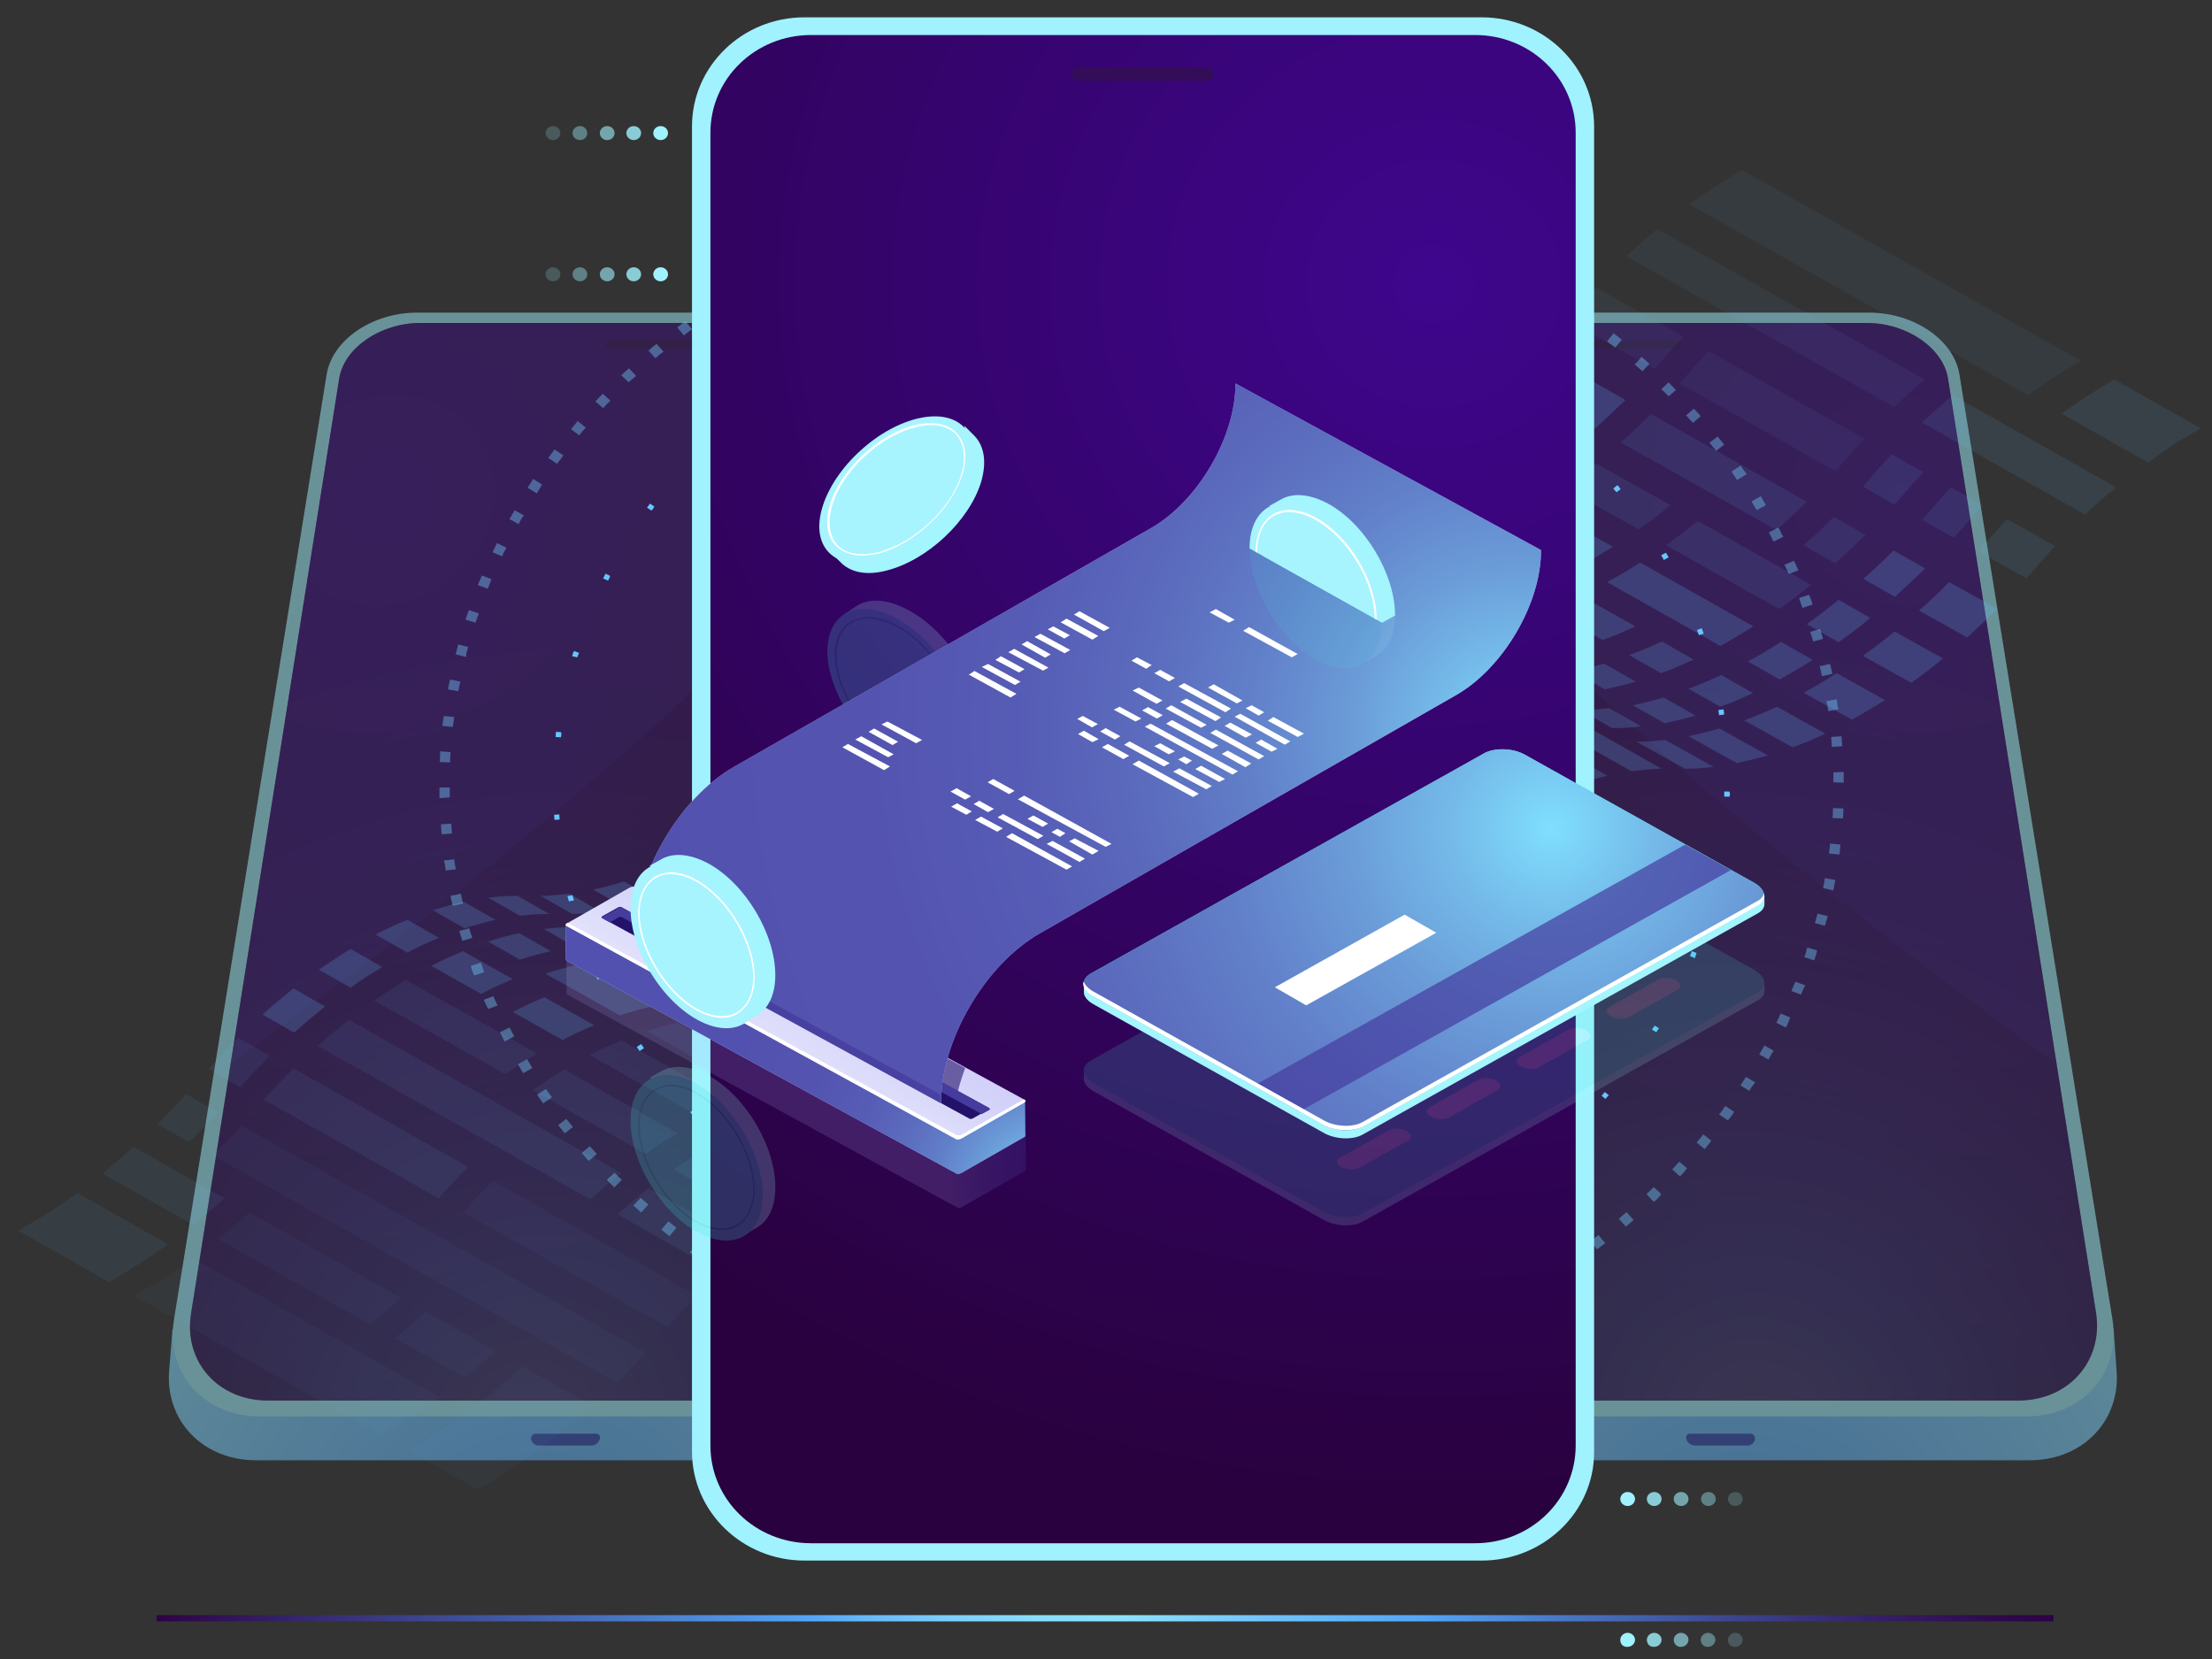 <?xml version="1.0" encoding="utf-8"?>
<!-- Generator: Adobe Illustrator 26.0.2, SVG Export Plug-In . SVG Version: 6.00 Build 0)  -->
<svg version="1.1" id="_x2014_ÎÓÈ_x5F_1" xmlns="http://www.w3.org/2000/svg" xmlns:xlink="http://www.w3.org/1999/xlink"
	 x="0px" y="0px" viewBox="0 0 600 450" style="enable-background:new 0 0 600 450;" xml:space="preserve">
<rect x="0" y="0" width="600" height="450" fill="#333333" stroke="none"/>
<style type="text/css">
	.st0{opacity:0.5;}
	.st1{fill:url(#SVGID_1_);}
	.st2{fill:#A0F2FE;}
	.st3{fill:url(#SVGID_00000178190318003068489010000014427461679414003639_);}
	.st4{opacity:0.25;fill:url(#SVGID_00000039839165269255418090000005143666203404938671_);enable-background:new    ;}
	.st5{opacity:0.2;fill:#482BB8;enable-background:new    ;}
	.st6{fill:#340D58;}
	.st7{fill:#324DB5;}
	.st8{fill:url(#SVGID_00000177476349036810820980000015456783610945855652_);}
	.st9{fill:url(#SVGID_00000173875539404853466390000014076791952891805331_);}
	.st10{opacity:0.25;fill:url(#SVGID_00000145738553881352959230000012685633642136666761_);enable-background:new    ;}
	.st11{fill:url(#SVGID_00000066500656577462891910000005850176557383593619_);}
	.st12{opacity:0.2;}
	.st13{fill:#63BDFE;}
	.st14{opacity:0.5;fill:#63BDFE;enable-background:new    ;}
	.st15{opacity:0.3;fill:#63BDFE;enable-background:new    ;}
	.st16{opacity:0.4;fill:#63BDFE;enable-background:new    ;}
	.st17{opacity:0.2;fill:#63BDFE;enable-background:new    ;}
	.st18{opacity:0.4;fill:#73CFFE;enable-background:new    ;}
	.st19{fill:#66C6FE;}
	.st20{fill:url(#SVGID_00000181788014982139596010000006797306821975599031_);}
	.st21{opacity:0.8;fill:#A0F2FE;enable-background:new    ;}
	.st22{opacity:0.6;fill:#A0F2FE;enable-background:new    ;}
	.st23{opacity:0.4;fill:#A0F2FE;enable-background:new    ;}
	.st24{opacity:0.2;fill:#A0F2FE;enable-background:new    ;}
	.st25{opacity:0.15;}
	.st26{fill:#9FFFF8;}
	.st27{fill:#42E8E0;}
	.st28{fill:#FFFFFF;}
	.st29{fill:#A3F5FE;}
	.st30{fill:url(#SVGID_00000005231016768159645230000016074170493401359257_);}
	.st31{opacity:0.7;fill:#453C9E;enable-background:new    ;}
	.st32{fill:url(#SVGID_00000180360987789248175210000002809342985241618102_);}
	.st33{fill:url(#SVGID_00000023242727625679452170000003461710791586819245_);}
	.st34{fill:#18B2A3;}
	.st35{fill:#A7F4FE;}
	.st36{fill:url(#SVGID_00000106134081648093321860000007118504517894831492_);}
	.st37{fill:url(#SVGID_00000160883146234100584620000011069345116540173471_);}
	.st38{fill:url(#SVGID_00000158749439370588440370000006411280734291886768_);}
	.st39{opacity:0.6;fill:#24126A;enable-background:new    ;}
	.st40{fill:#24126A;}
	.st41{fill:#453C9E;}
	.st42{opacity:0.7;fill:url(#SVGID_00000132066117323340002890000003694725104331034047_);enable-background:new    ;}
	.st43{fill:url(#SVGID_00000072979533115371912330000014346558277800632203_);}
	.st44{opacity:0.8;fill:#453C9E;enable-background:new    ;}
	.st45{opacity:0.1;}
	.st46{clip-path:url(#SVGID_00000180350922974685318410000003604971367643309463_);}
</style>
<g>
	<g class="st0">
		<g>
			
				<radialGradient id="SVGID_1_" cx="552.266" cy="774.947" r="113.122" gradientTransform="matrix(1.182 0 9.491175e-02 1.145 -250.538 -457.142)" gradientUnits="userSpaceOnUse">
				<stop  offset="0" style="stop-color:#53A5F8"/>
				<stop  offset="0.69" style="stop-color:#79CEFC"/>
				<stop  offset="1" style="stop-color:#8CE2FE"/>
			</radialGradient>
			<path class="st1" d="M573.3,360.3l-0.6,1.4l-40.1-248c-1.5-9.4-12.5-16.8-24.5-16.8H376.7c-12.1,0-21.7,7.4-21.7,16.8l0.9,248.3
				l-0.8-1.4l0.9,11.6l0,0c1.3,13.3,13.2,23.9,27.7,23.9h166.8c14.7,0,24.8-11,23.6-24.5l0,0L573.3,360.3z"/>
			<path class="st2" d="M549.6,384.2H382.7c-15.2,0-27.7-11.9-27.8-26.3l-1.1-256.3c0-9.4,9.7-16.8,21.7-16.8H507
				c12.1,0,23,7.4,24.5,16.8L573,357.9C575.3,372.3,564.9,384.2,549.6,384.2z"/>
			
				<radialGradient id="SVGID_00000155842425073817803650000016548890243299580339_" cx="606.743" cy="517.737" r="210.195" gradientTransform="matrix(1.182 0 9.491175e-02 1.145 -250.538 -457.142)" gradientUnits="userSpaceOnUse">
				<stop  offset="0" style="stop-color:#3E068D"/>
				<stop  offset="1" style="stop-color:#29013E"/>
			</radialGradient>
			<path style="fill:url(#SVGID_00000155842425073817803650000016548890243299580339_);" d="M547.4,379.9H384.3
				c-13.6,0-24.8-10.7-24.8-23.5l-1.8-253.7c-0.1-8.5,8.6-15.1,19.5-15.1h129.2c10.8,0,20.7,6.8,22,15.1l40.2,253.7
				C570.4,369.3,561.1,379.9,547.4,379.9z"/>
			
				<radialGradient id="SVGID_00000090989654513686908460000018201083598356789947_" cx="556.743" cy="738.404" r="210.196" gradientTransform="matrix(1.182 0 9.491175e-02 1.145 -250.538 -457.142)" gradientUnits="userSpaceOnUse">
				<stop  offset="0" style="stop-color:#8CE2FE"/>
				<stop  offset="5.599114e-02" style="stop-color:#79CEFC"/>
				<stop  offset="0.181" style="stop-color:#53A5F8"/>
				<stop  offset="0.27" style="stop-color:#4B84D2"/>
				<stop  offset="0.393" style="stop-color:#415DA6"/>
				<stop  offset="0.516" style="stop-color:#393C81"/>
				<stop  offset="0.639" style="stop-color:#322364"/>
				<stop  offset="0.761" style="stop-color:#2E104F"/>
				<stop  offset="0.882" style="stop-color:#2B0643"/>
				<stop  offset="1" style="stop-color:#2A023F"/>
			</radialGradient>
			
				<path style="opacity:0.25;fill:url(#SVGID_00000090989654513686908460000018201083598356789947_);enable-background:new    ;" d="
				M547.4,379.9H384.3c-13.6,0-24.8-10.7-24.8-23.5l-1.8-253.7c-0.1-8.5,8.6-15.1,19.5-15.1h129.2c10.8,0,20.7,6.8,22,15.1
				l40.2,253.7C570.4,369.3,561.1,379.9,547.4,379.9z"/>
			<path class="st5" d="M557.6,288.5l-29.4-185.8c-1.3-8.5-11.1-15.1-22-15.1H377.1c-10.8,0-19.5,6.8-19.5,15.1v4.6
				C410.9,174.8,478.5,230.8,557.6,288.5z"/>
			<path class="st6" d="M454.7,94.5h-25.1c-0.8,0-1.4-0.5-1.4-1l0,0c0-0.6,0.6-1,1.3-1h25.1c0.8,0,1.4,0.5,1.5,1l0,0
				C456.1,94.1,455.6,94.5,454.7,94.5z"/>
		</g>
		<path class="st7" d="M474.1,392.1h-14.5c-0.8,0-1.8-0.7-2.1-1.5l0,0c-0.4-0.9,0-1.7,0.9-1.7h16.4c0.9,0,1.4,0.8,1.2,1.7l0,0
			C475.8,391.4,474.9,392.1,474.1,392.1z"/>
	</g>
	<g class="st0">
		<g>
			
				<radialGradient id="SVGID_00000065043714171984865600000009146587935807381163_" cx="-1216.625" cy="774.947" r="113.122" gradientTransform="matrix(-1.182 0 -9.491175e-02 1.145 -1220.066 -457.142)" gradientUnits="userSpaceOnUse">
				<stop  offset="0" style="stop-color:#53A5F8"/>
				<stop  offset="0.69" style="stop-color:#79CEFC"/>
				<stop  offset="1" style="stop-color:#8CE2FE"/>
			</radialGradient>
			<path style="fill:url(#SVGID_00000065043714171984865600000009146587935807381163_);" d="M46.8,360.3l0.6,1.4l40.1-248
				C89,104.3,100,96.8,112,96.8h131.4c12.1,0,21.7,7.4,21.7,16.8L264.2,362l0.8-1.4l-0.9,11.6l0,0c-1.3,13.3-13.2,23.9-27.7,23.9
				H69.5c-14.7,0-24.8-11-23.6-24.5l0,0L46.8,360.3z"/>
			<path class="st2" d="M70.6,384.2h166.8c15.2,0,27.7-11.9,27.8-26.3l1.1-256.3c0-9.4-9.7-16.8-21.7-16.8H113.1
				c-12.1,0-23,7.4-24.5,16.8L47.2,357.9C44.8,372.3,55.2,384.2,70.6,384.2z"/>
			
				<radialGradient id="SVGID_00000029020199985062897660000004562417357513245613_" cx="-1162.148" cy="517.737" r="210.195" gradientTransform="matrix(-1.182 0 -9.491175e-02 1.145 -1220.066 -457.142)" gradientUnits="userSpaceOnUse">
				<stop  offset="0" style="stop-color:#3E068D"/>
				<stop  offset="1" style="stop-color:#29013E"/>
			</radialGradient>
			<path style="fill:url(#SVGID_00000029020199985062897660000004562417357513245613_);" d="M72.7,379.9h163.1
				c13.6,0,24.8-10.7,24.8-23.5l1.8-253.7c0.1-8.5-8.6-15.1-19.5-15.1H114c-10.8,0-20.7,6.8-22,15.1L51.8,356.4
				C49.8,369.3,59.1,379.9,72.7,379.9z"/>
			
				<radialGradient id="SVGID_00000170270228894708528430000009447337923186164871_" cx="-1212.148" cy="738.404" r="210.196" gradientTransform="matrix(-1.182 0 -9.491175e-02 1.145 -1220.066 -457.142)" gradientUnits="userSpaceOnUse">
				<stop  offset="0" style="stop-color:#8CE2FE"/>
				<stop  offset="5.599114e-02" style="stop-color:#79CEFC"/>
				<stop  offset="0.181" style="stop-color:#53A5F8"/>
				<stop  offset="0.27" style="stop-color:#4B84D2"/>
				<stop  offset="0.393" style="stop-color:#415DA6"/>
				<stop  offset="0.516" style="stop-color:#393C81"/>
				<stop  offset="0.639" style="stop-color:#322364"/>
				<stop  offset="0.761" style="stop-color:#2E104F"/>
				<stop  offset="0.882" style="stop-color:#2B0643"/>
				<stop  offset="1" style="stop-color:#2A023F"/>
			</radialGradient>
			
				<path style="opacity:0.25;fill:url(#SVGID_00000170270228894708528430000009447337923186164871_);enable-background:new    ;" d="
				M72.7,379.9h163.1c13.6,0,24.8-10.7,24.8-23.5l1.8-253.7c0.1-8.5-8.6-15.1-19.5-15.1H114c-10.8,0-20.7,6.8-22,15.1L51.8,356.4
				C49.8,369.3,59.1,379.9,72.7,379.9z"/>
			<path class="st5" d="M62.6,288.5L92,102.7c1.3-8.5,11.1-15.1,22-15.1h129.2c10.8,0,19.5,6.8,19.5,15.1v4.6
				C209.4,174.8,141.6,230.8,62.6,288.5z"/>
			<path class="st6" d="M165.4,94.5h25.1c0.8,0,1.4-0.5,1.4-1l0,0c0-0.6-0.6-1-1.3-1h-25.1c-0.8,0-1.4,0.5-1.5,1l0,0
				C164.1,94.1,164.7,94.5,165.4,94.5z"/>
		</g>
		<path class="st7" d="M146,392.1h14.5c0.8,0,1.8-0.7,2.1-1.5l0,0c0.4-0.9,0-1.7-0.9-1.7h-16.4c-0.9,0-1.4,0.8-1.2,1.7l0,0
			C144.3,391.4,145.2,392.1,146,392.1z"/>
	</g>
</g>
<linearGradient id="SVGID_00000052089817988851286340000015398568845707236494_" gradientUnits="userSpaceOnUse" x1="42.5" y1="830.95" x2="557" y2="830.95" gradientTransform="matrix(1 0 0 1 0 -392)">
	<stop  offset="0" style="stop-color:#2D0244"/>
	<stop  offset="0.343" style="stop-color:#53A5F8"/>
	<stop  offset="0.381" style="stop-color:#6ABDFA"/>
	<stop  offset="0.424" style="stop-color:#7DD2FC"/>
	<stop  offset="0.466" style="stop-color:#88DEFE"/>
	<stop  offset="0.508" style="stop-color:#8CE2FE"/>
	<stop  offset="0.558" style="stop-color:#79CEFC"/>
	<stop  offset="0.669" style="stop-color:#53A5F8"/>
	<stop  offset="0.734" style="stop-color:#497CCA"/>
	<stop  offset="0.825" style="stop-color:#3D4891"/>
	<stop  offset="0.902" style="stop-color:#342267"/>
	<stop  offset="0.964" style="stop-color:#2F0B4E"/>
	<stop  offset="1" style="stop-color:#2D0244"/>
</linearGradient>
<rect x="42.5" y="438.1" style="fill:url(#SVGID_00000052089817988851286340000015398568845707236494_);" width="514.5" height="1.7"/>
<g class="st12">
	<path class="st13" d="M265.3,164.5c-8,6.4-15.8,14-23.3,22.6l24.6,13.9c7.4-8.5,15.2-16,23.3-22.6L265.3,164.5L265.3,164.5z"/>
	<path class="st13" d="M280.7,153.5c-2.8,1.8-5.8,3.7-8.6,5.7l24.6,13.9c2.8-2.1,5.7-4,8.6-5.7L280.7,153.5L280.7,153.5z"/>
	<path class="st13" d="M296.2,145.4c-2.8,1.3-5.8,2.6-8.6,4.1l8.6,4.9c2.8-1.5,5.8-3,8.6-4.1L296.2,145.4L296.2,145.4z"/>
	<path class="st13" d="M311.2,153.9c-2.8,1.3-5.8,2.6-8.6,4.1l109.6,61.6c2.8-1.5,5.8-3,8.6-4.1L311.2,153.9L311.2,153.9z"/>
	<path class="st13" d="M311.5,140.2c-2.8,0.7-5.7,1.5-8.5,2.5l8.6,4.9c2.8-1,5.7-1.8,8.5-2.5L311.5,140.2L311.5,140.2z"/>
	<path class="st13" d="M326.5,148.7c-2.8,0.7-5.7,1.5-8.5,2.5l47.4,26.7c2.8-1,5.7-1.8,8.5-2.5L326.5,148.7L326.5,148.7z"/>
	<path class="st13" d="M380.6,179.2c-2.8,0.7-5.7,1.5-8.5,2.5l55.4,31.2c2.8-1,5.7-1.8,8.5-2.5L380.6,179.2L380.6,179.2z"/>
	<path class="st13" d="M326.2,138.4c-2.6,0-5.3,0.2-8.2,0.7l8.6,4.9c2.7-0.3,5.4-0.6,8.2-0.7L326.2,138.4L326.2,138.4z"/>
	<path class="st13" d="M436.5,192.1c-2.6,0.3-5.2,0.5-7.8,0.5l8.6,4.9c2.6,0,5.2-0.1,7.8-0.5L436.5,192.1L436.5,192.1z"/>
	<path class="st13" d="M420.3,183.1c-2.6,0.3-5.2,0.5-7.8,0.5l8.6,4.9c2.6,0,5.2-0.1,7.8-0.5L420.3,183.1L420.3,183.1z"/>
	<path class="st13" d="M355.2,146.4c-2.6,0.3-5.2,0.5-7.8,0.5l57.7,32.5c2.6,0,5.2-0.1,7.8-0.5L355.2,146.4L355.2,146.4z"/>
	<path class="st13" d="M370,143.3c-2.8,0.8-5.6,1.5-8.4,2.1l13.5,7.6c2.7-0.6,5.6-1.3,8.4-2.1L370,143.3L370,143.3z"/>
	<path class="st13" d="M392.1,155.8c-2.8,0.8-5.6,1.5-8.4,2.1l35.6,20c2.7-0.6,5.6-1.3,8.4-2.1L392.1,155.8L392.1,155.8z"/>
	<path class="st13" d="M340.2,137.9c-2.6,0.3-5.2,0.5-7.8,0.5l8.6,4.9c2.6,0,5.2-0.1,7.8-0.5L340.2,137.9L340.2,137.9z"/>
	<path class="st13" d="M355,134.9c-2.8,0.8-5.6,1.5-8.4,2.1l8.6,4.9c2.7-0.6,5.6-1.3,8.4-2.1L355,134.9L355,134.9z"/>
	<path class="st13" d="M370.6,128.9c-3,1.4-5.9,2.6-8.7,3.7l8.6,4.9c3-1,5.8-2.3,8.9-3.7L370.6,128.9L370.6,128.9z"/>
	<path class="st13" d="M386.8,119.8c-2.6,1.6-5.1,3.2-7.7,4.6c-0.5,0.2-0.8,0.5-1.3,0.7l8.6,4.9c0.5-0.2,0.8-0.5,1.3-0.7
		c2.6-1.5,5.2-3,7.7-4.6L386.8,119.8L386.8,119.8z"/>
	<path class="st13" d="M402.5,108.5c-2.8,2.3-5.7,4.5-8.6,6.6l8.6,4.9c3-2.1,5.8-4.2,8.6-6.6L402.5,108.5L402.5,108.5z"/>
	<path class="st13" d="M417.3,95.1c-2.6,2.6-5.3,5.3-8.2,7.7l8.6,4.9c2.7-2.5,5.4-5,8.2-7.7L417.3,95.1L417.3,95.1z"/>
	<path class="st13" d="M435.1,180c-2.8,0.8-5.6,1.5-8.4,2.1l8.6,4.9c2.7-0.6,5.6-1.3,8.4-2.1L435.1,180L435.1,180z"/>
	<path class="st13" d="M450.8,174c-3,1.4-5.9,2.6-8.9,3.7l8.6,4.9c3-1,5.8-2.3,8.9-3.7L450.8,174L450.8,174z"/>
	<path class="st13" d="M444.9,152.6c-2.6,1.6-5.1,3.2-7.7,4.6c-0.5,0.2-0.8,0.5-1.3,0.7l30.7,17.3c0.5-0.2,0.8-0.5,1.3-0.7
		c2.6-1.5,5.2-3,7.7-4.6L444.9,152.6L444.9,152.6z"/>
	<path class="st14" d="M460.5,141.3c-2.8,2.3-5.7,4.5-8.6,6.6l30.7,17.3c3-2.1,5.8-4.2,8.6-6.6L460.5,141.3L460.5,141.3z"/>
	<path class="st14" d="M497.4,140.2c-2.6,2.6-5.3,5.3-8.2,7.7l8.6,4.9c2.7-2.5,5.4-5,8.2-7.7L497.4,140.2L497.4,140.2z"/>
	<path class="st13" d="M451.3,189.2c-2.8,0.8-5.6,1.5-8.4,2.1l8.6,4.9c2.7-0.6,5.6-1.3,8.4-2.1L451.3,189.2L451.3,189.2z"/>
	<path class="st13" d="M466.9,183.1c-3,1.4-5.9,2.6-8.9,3.7l8.6,4.9c3-1,5.8-2.3,8.9-3.7L466.9,183.1L466.9,183.1z"/>
	<path class="st13" d="M483.1,174.1c-2.6,1.6-5.1,3.2-7.7,4.6c-0.5,0.2-0.8,0.5-1.3,0.7l8.6,4.9c0.5-0.2,0.8-0.5,1.3-0.7
		c2.6-1.5,5.2-3,7.7-4.6L483.1,174.1L483.1,174.1z"/>
	<path class="st13" d="M498.7,162.7c-2.8,2.3-5.7,4.5-8.6,6.6l8.6,4.9c3-2.1,5.8-4.2,8.6-6.6L498.7,162.7L498.7,162.7z"/>
	<path class="st13" d="M513.6,149.3c-2.6,2.6-5.3,5.3-8.2,7.7l8.6,4.9c2.7-2.5,5.4-5,8.2-7.7L513.6,149.3L513.6,149.3z"/>
	<path class="st14" d="M513.1,123.2c-1.5,1.6-3,3.3-4.5,5c-1.1,1.3-2.2,2.5-3.3,3.8l8.6,4.9c1.1-1.3,2.2-2.5,3.3-3.8
		c1.4-1.7,3-3.3,4.5-5L513.1,123.2L513.1,123.2z"/>
	<path class="st14" d="M529.2,132.2c-1.5,1.6-3,3.3-4.5,5c-1.1,1.3-2.2,2.5-3.3,3.8l8.6,4.9c1.1-1.3,2.2-2.5,3.3-3.8
		c1.4-1.7,3-3.3,4.5-5L529.2,132.2L529.2,132.2z"/>
	<path class="st13" d="M385.6,137.4c-3,1.4-5.9,2.6-8.9,3.7l8.6,4.9c3-1,5.8-2.3,8.9-3.7L385.6,137.4L385.6,137.4z"/>
	<path class="st13" d="M401.1,146.1c-3,1.4-5.9,2.6-8.7,3.7l42.3,23.8c3-1,5.8-2.3,8.9-3.7L401.1,146.1L401.1,146.1z"/>
	<path class="st13" d="M417.3,137c-2.6,1.6-5.1,3.2-7.7,4.6c-0.5,0.2-0.8,0.5-1.3,0.7l20.2,11.3c0.5-0.2,0.8-0.5,1.3-0.7
		c2.6-1.5,5.2-3,7.7-4.6L417.3,137L417.3,137z"/>
	<path class="st14" d="M432.9,125.7c-2.8,2.3-5.7,4.5-8.6,6.6l20.2,11.3c3-2.1,5.8-4.2,8.6-6.6L432.9,125.7L432.9,125.7z"/>
	<path class="st14" d="M447.8,112.3c-2.6,2.6-5.3,5.3-8.2,7.7l42.3,23.8c2.7-2.5,5.4-5,8.2-7.7L447.8,112.3L447.8,112.3z"/>
	<path class="st15" d="M463.4,95.2c-1.5,1.6-3,3.3-4.5,5c-1.1,1.3-2.2,2.5-3.3,3.8l42.3,23.8c1.1-1.3,2.2-2.5,3.3-3.8
		c1.4-1.7,3-3.3,4.5-5L463.4,95.2L463.4,95.2z"/>
	<path class="st15" d="M433,78c-1.5,1.6-3,3.3-4.5,5c-1.1,1.3-2.2,2.5-3.3,3.8l23.6,13.3c1.1-1.3,2.2-2.5,3.3-3.8
		c1.4-1.7,3-3.3,4.5-5L433,78L433,78z"/>
	<path class="st13" d="M401.8,128.3c-2.6,1.6-5.1,3.2-7.7,4.6c-0.5,0.2-0.8,0.5-1.3,0.7l8.6,4.9c0.5-0.2,0.8-0.5,1.3-0.7
		c2.6-1.5,5.2-3,7.7-4.6L401.8,128.3L401.8,128.3z"/>
	<path class="st13" d="M417.5,117c-2.8,2.3-5.7,4.5-8.6,6.6l8.6,4.9c3-2.1,5.8-4.2,8.6-6.6L417.5,117L417.5,117z"/>
	<path class="st13" d="M432.3,103.6c-2.6,2.6-5.3,5.3-8.2,7.7l8.6,4.9c2.7-2.5,5.4-5,8.2-7.7L432.3,103.6L432.3,103.6z"/>
	<path class="st13" d="M341.3,146.8c-2.6,0-5.3,0.2-8.2,0.7L407,189c2.7-0.3,5.4-0.6,8.2-0.7L341.3,146.8L341.3,146.8z"/>
	<path class="st13" d="M422.5,192.6c-2.6,0-5.3,0.2-8.2,0.7l28.2,15.9c2.7-0.3,5.4-0.6,8.2-0.7L422.5,192.6L422.5,192.6z"/>
	<path class="st13" d="M451.7,200.7c-2.6,0.3-5.2,0.5-7.8,0.5l13.1,7.3c2.6,0,5.2-0.1,7.8-0.5L451.7,200.7L451.7,200.7z"/>
	<path class="st13" d="M466.4,197.6c-2.8,0.8-5.6,1.5-8.4,2.1l13.1,7.3c2.7-0.6,5.6-1.3,8.4-2.1L466.4,197.6L466.4,197.6z"/>
	<path class="st13" d="M482,191.7c-3,1.4-5.9,2.6-8.9,3.7l13.1,7.3c3-1,5.8-2.3,8.9-3.7L482,191.7L482,191.7z"/>
	<path class="st13" d="M498.2,182.6c-2.6,1.6-5.1,3.2-7.7,4.6c-0.5,0.2-0.8,0.5-1.3,0.7l13.1,7.3c0.5-0.2,0.8-0.5,1.3-0.7
		c2.6-1.5,5.2-3,7.7-4.6L498.2,182.6L498.2,182.6z"/>
	<path class="st13" d="M513.9,171.3c-2.8,2.3-5.7,4.5-8.6,6.6l13.1,7.3c3-2.1,5.8-4.2,8.6-6.6L513.9,171.3L513.9,171.3z"/>
	<path class="st13" d="M528.7,157.9c-2.6,2.6-5.3,5.3-8.2,7.7l13.1,7.3c2.7-2.5,5.4-5,8.2-7.7L528.7,157.9L528.7,157.9z"/>
	<path class="st14" d="M544.4,140.8c-1.5,1.6-3,3.3-4.5,5c-1.1,1.3-2.2,2.5-3.3,3.8l13.1,7.3c1.1-1.3,2.2-2.5,3.3-3.8
		c1.4-1.7,3-3.3,4.5-5L544.4,140.8L544.4,140.8z"/>
	<path class="st14" d="M529.7,107.2c-2.8,2.4-5.6,4.8-8.4,7.4l44.3,25c2.7-2.6,5.6-5.2,8.4-7.4L529.7,107.2z"/>
	<path class="st15" d="M449.5,62.1c-2.8,2.4-5.6,4.8-8.4,7.4l72.7,40.9c2.7-2.6,5.6-5.2,8.4-7.4L449.5,62.1L449.5,62.1z"/>
	<path class="st13" d="M312.2,171.3c-2.8,1.8-5.8,3.7-8.6,5.7l41.1,23.1c2.8-2.1,5.7-4,8.6-5.7L312.2,171.3L312.2,171.3z"/>
	<path class="st13" d="M360.1,198.3c-2.8,1.8-5.8,3.7-8.6,5.7l19,10.7c2.8-2.1,5.7-4,8.6-5.7L360.1,198.3L360.1,198.3z"/>
	<path class="st13" d="M386.3,213c-13.4,8.2-26.6,19.6-38.7,33.4l19,10.7c12.1-13.9,25.3-25.3,38.7-33.4L386.3,213L386.3,213z"/>
	<path class="st13" d="M296.7,182.3c-8,6.4-15.8,14-23.3,22.6l66.9,37.7c7.4-8.5,15.2-16,23.3-22.6L296.7,182.3L296.7,182.3z"/>
	<path class="st15" d="M564.5,97.9c-4.8,2.6-9.6,5.7-14.3,9.3l-92-51.8c4.7-3.4,9.6-6.5,14.3-9.3L564.5,97.9L564.5,97.9z"/>
	<path class="st14" d="M597,116.2c-4.8,2.6-9.6,5.7-14.3,9.3l-23.5-13.3c4.7-3.4,9.6-6.5,14.3-9.3L597,116.2L597,116.2z"/>
	<path class="st16" d="M45.5,337.5c-5.2,3.8-10.5,7.2-16,10.2L5,333.8c5.4-3,10.8-6.4,16-10.2L45.5,337.5L45.5,337.5z"/>
	<path class="st16" d="M36.2,311.1c-2.7,2.5-5.6,4.9-8.4,7.2l24.6,13.9c2.8-2.3,5.7-4.7,8.4-7.2L36.2,311.1L36.2,311.1z"/>
	<path class="st16" d="M50.5,296.8c-2.6,2.9-5.2,5.5-7.8,8.1l8.6,4.9c2.7-2.6,5.3-5.4,7.8-8.1L50.5,296.8L50.5,296.8z"/>
	<path class="st17" d="M65.5,305.3c-2.6,2.9-5.2,5.5-7.8,8.1L167.3,375c2.7-2.6,5.3-5.4,7.8-8.1L65.5,305.3L65.5,305.3z"/>
	<path class="st16" d="M64.6,281.5c-2.7,2.7-5.4,5.5-8,8.5l8.6,4.9c2.6-3,5.3-5.8,8-8.5L64.6,281.5L64.6,281.5z"/>
	<path class="st16" d="M79.6,289.8c-2.7,2.7-5.4,5.5-8,8.5L119,325c2.6-3,5.3-5.8,8-8.5L79.6,289.8L79.6,289.8z"/>
	<path class="st17" d="M133.7,320.3c-2.7,2.7-5.4,5.5-8,8.5l55.4,31.2c2.6-3,5.3-5.8,8-8.5L133.7,320.3L133.7,320.3z"/>
	<path class="st13" d="M79.6,268.1c-2.8,2.3-5.7,4.6-8.4,7.1l8.6,4.9c2.8-2.5,5.6-4.9,8.4-7.1L79.6,268.1L79.6,268.1z"/>
	<path class="st16" d="M191.3,311.6c-2.8,1.7-5.8,3.7-8.6,5.6l8.6,4.9c2.8-2.1,5.8-3.9,8.6-5.6L191.3,311.6L191.3,311.6z"/>
	<path class="st16" d="M153.1,290.1c-2.8,1.7-5.8,3.7-8.6,5.6l30.7,17.3c2.8-2.1,5.8-3.9,8.6-5.6L153.1,290.1L153.1,290.1z"/>
	<path class="st16" d="M110.1,265.8c-2.8,1.7-5.8,3.7-8.6,5.6l35.6,20c2.8-2.1,5.8-3.9,8.6-5.6L110.1,265.8L110.1,265.8z"/>
	<path class="st13" d="M125.6,258c-2.8,1.1-5.8,2.5-8.6,4l13.5,7.6c2.8-1.5,5.8-2.9,8.6-4L125.6,258L125.6,258z"/>
	<path class="st13" d="M147.7,270.5c-2.8,1.1-5.8,2.5-8.6,4l13.5,7.6c2.8-1.5,5.8-2.9,8.6-4L147.7,270.5L147.7,270.5z"/>
	<path class="st13" d="M95.1,257.4c-2.8,1.7-5.8,3.7-8.6,5.6l8.6,4.9c2.8-2.1,5.8-3.9,8.6-5.6L95.1,257.4L95.1,257.4z"/>
	<path class="st13" d="M110.5,249.5c-2.8,1.1-5.8,2.5-8.6,4l8.6,4.9c2.8-1.5,5.8-2.9,8.6-4L110.5,249.5L110.5,249.5z"/>
	<path class="st13" d="M125.8,244.6c-2.8,0.6-5.6,1.4-8.4,2.3l8.6,4.9c2.8-0.9,5.7-1.7,8.4-2.3L125.8,244.6L125.8,244.6z"/>
	<path class="st13" d="M140.4,243c-2.6,0-5.3,0.1-8,0.5l8.6,4.9c2.7-0.3,5.4-0.5,8-0.5L140.4,243L140.4,243z"/>
	<path class="st13" d="M154.4,242.4c-2.7,0.3-5.3,0.6-7.8,0.6l8.6,4.9c2.6,0,5.2-0.2,7.8-0.6L154.4,242.4L154.4,242.4z"/>
	<path class="st13" d="M169.3,239.1c-2.8,0.9-5.7,1.6-8.4,2.2l8.6,4.9c2.7-0.6,5.6-1.4,8.4-2.2L169.3,239.1L169.3,239.1z"/>
	<path class="st16" d="M168.6,282.2c-2.8,1.1-5.8,2.5-8.6,4l30.7,17.3c2.8-1.5,5.8-2.9,8.6-4L168.6,282.2L168.6,282.2z"/>
	<path class="st16" d="M183.8,277.4c-2.8,0.6-5.6,1.4-8.4,2.3l30.7,17.3c2.8-0.9,5.7-1.7,8.4-2.3L183.8,277.4L183.8,277.4z"/>
	<path class="st16" d="M220.6,288.1c-2.6,0-5.3,0.1-8,0.5l8.6,4.9c2.7-0.3,5.4-0.5,8-0.5L220.6,288.1L220.6,288.1z"/>
	<path class="st13" d="M234.5,287.6c-2.7,0.3-5.3,0.6-7.8,0.6l8.6,4.9c2.6,0,5.2-0.2,7.8-0.6L234.5,287.6L234.5,287.6z"/>
	<path class="st13" d="M249.4,284.2c-2.8,0.9-5.7,1.6-8.4,2.2l8.6,4.9c2.7-0.6,5.6-1.4,8.4-2.2L249.4,284.2L249.4,284.2z"/>
	<path class="st16" d="M206.9,303.7c-2.8,1.1-5.8,2.5-8.6,4l8.6,4.9c2.8-1.5,5.8-2.9,8.6-4L206.9,303.7L206.9,303.7z"/>
	<path class="st16" d="M222.1,298.9c-2.8,0.6-5.6,1.4-8.4,2.3l8.6,4.9c2.8-0.9,5.7-1.7,8.4-2.3L222.1,298.9L222.1,298.9z"/>
	<path class="st13" d="M236.8,297.2c-2.6,0-5.3,0.1-8,0.5l8.6,4.9c2.7-0.3,5.4-0.5,8-0.5L236.8,297.2L236.8,297.2z"/>
	<path class="st13" d="M250.7,296.7c-2.7,0.3-5.3,0.6-7.8,0.6l8.6,4.9c2.6,0,5.2-0.2,7.8-0.6L250.7,296.7L250.7,296.7z"/>
	<path class="st13" d="M265.6,293.4c-2.8,0.9-5.7,1.6-8.4,2.2l8.6,4.9c2.7-0.6,5.6-1.4,8.4-2.2L265.6,293.4L265.6,293.4z"/>
	<path class="st13" d="M267.2,277c-3,1.5-5.9,2.9-8.9,4.1l8.6,4.9c3-1.1,5.9-2.5,8.9-4.1L267.2,277L267.2,277z"/>
	<path class="st13" d="M283.2,286.1c-3,1.5-5.9,2.9-8.9,4.1l8.6,4.9c3-1.1,5.9-2.5,8.9-4.1L283.2,286.1L283.2,286.1z"/>
	<path class="st13" d="M140.8,253.1c-2.8,0.6-5.6,1.4-8.4,2.3l8.6,4.9c2.8-0.9,5.7-1.7,8.4-2.3L140.8,253.1L140.8,253.1z"/>
	<path class="st13" d="M156.3,261.8c-2.8,0.6-5.6,1.4-8.4,2.3l20.2,11.3c2.8-0.9,5.7-1.7,8.4-2.3L156.3,261.8L156.3,261.8z"/>
	<path class="st13" d="M170.9,260.2c-2.6,0-5.3,0.1-8,0.5l42.3,23.8c2.7-0.3,5.4-0.5,8-0.5L170.9,260.2L170.9,260.2z"/>
	<path class="st13" d="M184.9,259.6c-2.7,0.3-5.3,0.6-7.8,0.6l42.3,23.8c2.6,0,5.2-0.2,7.8-0.6L184.9,259.6L184.9,259.6z"/>
	<path class="st13" d="M199.8,256.3c-2.8,0.9-5.7,1.6-8.4,2.2l42.3,23.8c2.7-0.6,5.6-1.4,8.4-2.2L199.8,256.3L199.8,256.3z"/>
	<path class="st13" d="M217.4,249.1c-3,1.5-5.9,2.9-8.9,4.1l42.3,23.8c3-1.1,5.9-2.5,8.9-4.1L217.4,249.1L217.4,249.1z"/>
	<path class="st13" d="M187,231.9c-3,1.5-5.9,2.9-8.9,4.1l23.6,13.3c3-1.1,5.9-2.5,8.9-4.1L187,231.9L187,231.9z"/>
	<path class="st13" d="M155.5,251.5c-2.6,0-5.3,0.1-8,0.5l8.6,4.9c2.7-0.3,5.4-0.5,8-0.5L155.5,251.5L155.5,251.5z"/>
	<path class="st13" d="M169.4,250.9c-2.7,0.3-5.3,0.6-7.8,0.6l8.6,4.9c2.6,0,5.2-0.2,7.8-0.6L169.4,250.9L169.4,250.9z"/>
	<path class="st13" d="M184.3,247.6c-2.8,0.9-5.7,1.6-8.4,2.2l8.6,4.9c2.7-0.6,5.6-1.4,8.4-2.2L184.3,247.6L184.3,247.6z"/>
	<path class="st16" d="M94.6,276.6c-2.8,2.3-5.7,4.6-8.4,7.1l73.9,41.6c2.8-2.5,5.6-4.9,8.4-7.1L94.6,276.6L94.6,276.6z"/>
	<path class="st16" d="M175.9,322.3c-2.8,2.3-5.7,4.6-8.4,7.1l28.2,15.9c2.8-2.5,5.6-4.9,8.4-7.1L175.9,322.3L175.9,322.3z"/>
	<path class="st16" d="M206.5,320.1c-2.8,1.7-5.8,3.7-8.6,5.6L211,333c2.8-2.1,5.8-3.9,8.6-5.6L206.5,320.1L206.5,320.1z"/>
	<path class="st16" d="M222,312.3c-2.8,1.1-5.8,2.5-8.6,4l13.1,7.3c2.8-1.5,5.8-2.9,8.6-4L222,312.3L222,312.3z"/>
	<path class="st13" d="M237.2,307.4c-2.8,0.6-5.6,1.4-8.4,2.3L242,317c2.8-0.9,5.7-1.7,8.4-2.3L237.2,307.4L237.2,307.4z"/>
	<path class="st13" d="M251.9,305.8c-2.6,0-5.3,0.1-8,0.5l13.1,7.3c2.7-0.3,5.4-0.5,8-0.5L251.9,305.8L251.9,305.8z"/>
	<path class="st13" d="M265.9,305.2c-2.7,0.3-5.3,0.6-7.8,0.6l13.1,7.3c2.6,0,5.2-0.2,7.8-0.6L265.9,305.2L265.9,305.2z"/>
	<path class="st13" d="M280.7,301.9c-2.8,0.9-5.7,1.6-8.4,2.2l13.1,7.3c2.7-0.6,5.6-1.4,8.4-2.2L280.7,301.9L280.7,301.9z"/>
	<path class="st13" d="M298.5,294.7c-3,1.5-5.9,2.9-8.9,4.1l13.1,7.3c3-1.1,5.9-2.5,8.9-4.1L298.5,294.7L298.5,294.7z"/>
	<path class="st13" d="M285.2,266.1c-3,2.1-5.9,4-8.9,5.8l44.3,25c3-1.8,5.9-3.8,8.9-5.8L285.2,266.1L285.2,266.1z"/>
	<path class="st13" d="M205.1,221c-3,2.1-5.9,4-8.9,5.8l72.7,40.9c3-1.8,5.9-3.8,8.9-5.8L205.1,221L205.1,221z"/>
	<path class="st17" d="M67.6,328.9c-2.7,2.5-5.6,4.9-8.4,7.2l41.1,23.1c2.8-2.3,5.7-4.7,8.4-7.2L67.6,328.9L67.6,328.9z"/>
	<path class="st17" d="M115.5,355.8c-2.7,2.5-5.6,4.9-8.4,7.2l19,10.7c2.8-2.3,5.7-4.7,8.4-7.2L115.5,355.8L115.5,355.8z"/>
	<path class="st17" d="M160.7,381.3c-9.8,8.9-20.3,16.6-31.1,22.7l-19-10.7c10.9-6.1,21.3-13.7,31.1-22.7L160.7,381.3L160.7,381.3z"
		/>
	<path class="st17" d="M119.3,379c-5.2,3.8-10.5,7.2-16,10.2l-66.9-37.7c5.4-3,10.8-6.4,16-10.2L119.3,379L119.3,379z"/>
	<path class="st13" d="M236.1,193.7c-7,7.6-14.4,14.4-22.1,20.6l92,51.8c7.7-6.2,15.1-13.1,22.1-20.6L236.1,193.7L236.1,193.7z"/>
	<path class="st13" d="M337,250.7c-7,7.6-14.4,14.4-22.1,20.6l23.5,13.3c7.7-6.2,15.1-13.1,22.1-20.6L337,250.7L337,250.7z"/>
</g>
<g>
	<path class="st18" d="M310.3,378.3v-2.7c0.9,0,1.9,0,2.8,0v2.7C312.2,378.3,311.2,378.3,310.3,378.3z M303,378.2
		c-0.9,0-1.9-0.1-2.8-0.1l0.1-2.7c0.9,0,1.9,0.1,2.8,0.1L303,378.2z M320.3,378l-0.1-2.7c0.9,0,1.9-0.1,2.8-0.1l0.2,2.7
		C322.3,377.9,321.3,377.9,320.3,378z M292.9,377.7c-0.9-0.1-1.9-0.1-2.8-0.2l0.2-2.7c0.9,0.1,1.9,0.1,2.8,0.2L292.9,377.7z
		 M330.5,377.4l-0.2-2.7c0.9-0.1,1.9-0.2,2.8-0.2l0.4,2.7C332.4,377.1,331.4,377.2,330.5,377.4z M282.9,376.7
		c-0.9-0.1-1.9-0.2-2.8-0.3l0.4-2.7c0.9,0.1,1.9,0.2,2.8,0.3L282.9,376.7z M340.6,376.1l-0.4-2.7c0.9-0.1,1.9-0.2,2.8-0.5l0.5,2.7
		C342.4,375.9,341.5,376,340.6,376.1z M272.8,375.2c-0.9-0.1-1.9-0.3-2.8-0.5l0.5-2.7c0.9,0.1,1.9,0.3,2.8,0.5L272.8,375.2z
		 M350.5,374.5l-0.6-2.7c0.9-0.2,1.9-0.3,2.8-0.6l0.6,2.7C352.5,374.2,351.4,374.3,350.5,374.5z M262.9,373.3
		c-0.9-0.2-1.9-0.5-2.8-0.7l0.7-2.7c0.9,0.2,1.9,0.5,2.7,0.6L262.9,373.3z M360.4,372.3l-0.7-2.7c0.9-0.2,1.9-0.5,2.7-0.7l0.7,2.6
		C362.3,371.9,361.4,372.1,360.4,372.3z M253.1,370.9c-0.9-0.2-1.9-0.5-2.8-0.8l0.8-2.6c0.9,0.2,1.8,0.5,2.7,0.8L253.1,370.9z
		 M370.2,369.8l-0.8-2.6c0.9-0.2,1.8-0.6,2.7-0.8l0.8,2.6C372.1,369.2,371.2,369.6,370.2,369.8z M243.4,368.1
		c-0.9-0.3-1.8-0.6-2.7-0.9l0.9-2.6c0.9,0.3,1.8,0.6,2.7,0.9L243.4,368.1z M379.8,366.7l-0.9-2.6c0.9-0.3,1.8-0.6,2.7-0.9l0.9,2.6
		C381.7,366.1,380.7,366.5,379.8,366.7z M233.9,364.8c-0.9-0.3-1.8-0.7-2.7-1l1.1-2.5c0.8,0.3,1.8,0.7,2.6,1L233.9,364.8z
		 M389.2,363.3l-1.1-2.5c0.8-0.3,1.8-0.7,2.6-1l1.2,2.5C391.1,362.5,390.2,362.8,389.2,363.3z M224.6,361c-0.8-0.3-1.8-0.8-2.6-1.1
		l1.2-2.5c0.8,0.3,1.8,0.8,2.6,1.1L224.6,361z M398.6,359.3l-1.2-2.5c0.8-0.3,1.8-0.8,2.6-1.1l1.3,2.5
		C400.4,358.5,399.4,358.8,398.6,359.3z M215.4,356.7c-0.8-0.5-1.7-0.8-2.6-1.3l1.3-2.4c0.8,0.5,1.7,0.8,2.5,1.3L215.4,356.7z
		 M407.6,354.8l-1.4-2.4c0.8-0.5,1.7-0.9,2.5-1.4l1.4,2.4C409.3,353.9,408.5,354.3,407.6,354.8z M206.5,352
		c-0.8-0.5-1.7-0.9-2.5-1.4l1.4-2.4c0.8,0.5,1.7,0.9,2.5,1.4L206.5,352z M416.4,350l-1.5-2.4c0.8-0.5,1.7-0.9,2.5-1.5l1.5,2.4
		C418.1,349,417.3,349.4,416.4,350z M197.9,346.9c-0.8-0.5-1.7-1-2.4-1.5l1.7-2.3c0.8,0.5,1.5,1,2.4,1.5L197.9,346.9z M424.9,344.6
		l-1.7-2.3c0.8-0.6,1.5-1,2.4-1.6l1.7,2.3C426.6,343.6,425.8,344.1,424.9,344.6z M189.5,341.4c-0.8-0.6-1.5-1.1-2.4-1.7l1.8-2.2
		c0.7,0.6,1.5,1.1,2.2,1.6L189.5,341.4z M433.2,338.9l-1.8-2.2c0.7-0.6,1.5-1.1,2.2-1.7l1.8,2.2
		C434.8,337.7,433.9,338.3,433.2,338.9z M181.6,335.3c-0.7-0.6-1.5-1.1-2.2-1.8l1.9-2.2c0.7,0.6,1.4,1.1,2.2,1.7L181.6,335.3z
		 M441,332.7l-1.9-2.1c0.7-0.6,1.4-1.3,2.1-1.8l1.9,2.1C442.6,331.4,441.8,332.1,441,332.7z M173.9,328.9c-0.7-0.7-1.4-1.3-2.1-1.9
		l2-2.1c0.7,0.6,1.4,1.3,2.1,1.8L173.9,328.9z M448.6,326l-2-2.1c0.7-0.7,1.4-1.3,2-1.9l2,1.9C450,324.8,449.3,325.5,448.6,326z
		 M166.6,322.1c-0.7-0.7-1.3-1.4-2-2.1l2.1-1.9c0.7,0.7,1.3,1.4,2,1.9L166.6,322.1z M455.7,319.1l-2.1-1.9c0.6-0.7,1.3-1.4,1.9-2.1
		l2.1,1.8C457,317.7,456.4,318.4,455.7,319.1z M159.7,314.9c-0.6-0.7-1.3-1.4-1.9-2.2l2.2-1.8c0.6,0.7,1.2,1.4,1.9,2.1L159.7,314.9z
		 M462.4,311.7l-2.2-1.8c0.6-0.7,1.2-1.4,1.8-2.2l2.2,1.7C463.6,310.2,463,311,462.4,311.7z M153.2,307.4c-0.6-0.7-1.2-1.5-1.8-2.2
		l2.2-1.7c0.6,0.7,1.2,1.5,1.8,2.2L153.2,307.4z M468.7,303.9l-2.4-1.6c0.6-0.7,1.1-1.5,1.7-2.3l2.4,1.6
		C469.9,302.4,469.3,303.2,468.7,303.9z M147.3,299.3l-0.4-0.6c-0.5-0.6-0.8-1.1-1.2-1.8l2.4-1.5c0.4,0.6,0.8,1.1,1.2,1.7l0.4,0.6
		L147.3,299.3z M474.5,295.9l-2.4-1.5c0.5-0.8,1.1-1.6,1.5-2.3l2.5,1.5C475.5,294.3,474.9,295.1,474.5,295.9z M141.9,291.1
		c-0.5-0.8-0.9-1.6-1.4-2.4l2.5-1.4c0.5,0.8,0.9,1.6,1.4,2.4L141.9,291.1z M479.7,287.4l-2.5-1.4c0.5-0.8,0.9-1.6,1.4-2.4l2.5,1.4
		C480.6,285.8,480.1,286.6,479.7,287.4z M136.9,282.5c-0.5-0.8-0.8-1.7-1.3-2.5l2.6-1.3c0.5,0.8,0.8,1.6,1.3,2.4L136.9,282.5z
		 M484.4,278.7l-2.6-1.3c0.5-0.8,0.8-1.6,1.2-2.5l2.6,1.1C485.2,277,484.9,277.9,484.4,278.7z M132.4,273.7
		c-0.4-0.8-0.8-1.7-1.2-2.5l2.6-1c0.4,0.8,0.7,1.7,1.2,2.5L132.4,273.7z M488.5,269.8l-2.6-1c0.4-0.8,0.7-1.7,1.1-2.5l2.7,1
		C489.2,268,488.9,268.9,488.5,269.8z M128.6,264.6c-0.4-0.9-0.7-1.7-0.9-2.6l2.7-0.9c0.4,0.9,0.6,1.7,0.9,2.6L128.6,264.6z
		 M492.1,260.5l-2.7-0.9c0.4-0.9,0.6-1.7,0.8-2.6l2.7,0.8C492.7,258.8,492.4,259.6,492.1,260.5z M125.4,255.2
		c-0.2-0.9-0.6-1.8-0.8-2.7l2.7-0.7c0.2,0.9,0.5,1.7,0.8,2.6L125.4,255.2z M495,251.1l-2.7-0.7c0.2-0.9,0.5-1.8,0.7-2.6l2.8,0.7
		C495.5,249.3,495.3,250.2,495,251.1z M122.8,245.7c-0.2-0.9-0.5-1.8-0.6-2.7l2.8-0.6c0.2,0.9,0.4,1.8,0.6,2.7L122.8,245.7z
		 M497.3,241.5l-2.8-0.6c0.2-0.9,0.4-1.8,0.5-2.7l2.8,0.5C497.6,239.7,497.5,240.6,497.3,241.5z M120.9,236.1
		c-0.1-0.9-0.2-1.8-0.5-2.7l2.8-0.3c0.1,0.9,0.2,1.8,0.5,2.7L120.9,236.1z M498.9,231.8l-2.8-0.3c0.1-0.6,0.1-1,0.2-1.6l0.1-1.1
		l2.8,0.3l-0.1,1.1C499.1,230.7,499.1,231.3,498.9,231.8z M119.8,226.3c-0.1-0.9-0.1-1.8-0.2-2.7l2.8-0.2c0.1,0.9,0.1,1.8,0.2,2.7
		L119.8,226.3z M499.9,222l-2.8-0.1c0-0.9,0.1-1.8,0.1-2.7l2.8,0.1C500,220.2,500,221.1,499.9,222z M119.2,216.5c0-0.9,0-1.8,0-2.9
		h2.8c0,0.9,0,1.8,0,2.7L119.2,216.5z M497.3,212.2c0-0.9,0-1.8,0-2.7l2.8-0.1c0,0.9,0,1.8,0,2.9L497.3,212.2L497.3,212.2z
		 M122.1,206.8l-2.8-0.1c0-0.9,0.1-1.8,0.1-2.9l2.8,0.2C122.1,205,122.1,205.9,122.1,206.8z M496.9,202.6c-0.1-0.9-0.1-1.8-0.2-2.7
		l2.8-0.2c0.1,0.9,0.1,1.8,0.2,2.7L496.9,202.6z M122.8,197.2l-2.8-0.3c0.1-0.9,0.2-1.8,0.4-2.7l2.8,0.3
		C123.1,195.3,123,196.3,122.8,197.2z M495.9,192.9c-0.1-0.9-0.2-1.8-0.5-2.7l2.8-0.5c0.1,0.9,0.2,1.8,0.5,2.7L495.9,192.9z
		 M124.3,187.5l-2.8-0.5c0.1-0.9,0.4-1.8,0.6-2.7l2.8,0.6C124.6,185.8,124.5,186.7,124.3,187.5z M494.2,183.4
		c-0.2-0.9-0.4-1.8-0.6-2.7l2.8-0.6c0.2,0.9,0.5,1.8,0.6,2.7L494.2,183.4z M126.4,178.2l-2.8-0.7c0.2-0.9,0.5-1.8,0.7-2.7l2.7,0.7
		C126.7,176.3,126.5,177.2,126.4,178.2z M491.8,174c-0.2-0.9-0.5-1.7-0.8-2.6l2.7-0.8c0.2,0.9,0.6,1.8,0.8,2.7L491.8,174z
		 M129,168.9l-2.7-0.8c0.2-0.9,0.6-1.8,0.9-2.6l2.7,0.9C129.6,167,129.3,168,129,168.9z M488.9,164.9v-0.1c-0.4-0.9-0.6-1.7-0.9-2.6
		l2.7-0.9c0.4,0.9,0.7,1.7,0.9,2.6v0.1L488.9,164.9z M132.3,159.7l-2.7-1c0.4-0.9,0.7-1.7,1.1-2.6l2.6,1
		C133,158,132.6,158.9,132.3,159.7z M485.2,155.7c-0.4-0.8-0.7-1.7-1.2-2.5l2.6-1.1c0.4,0.8,0.8,1.7,1.2,2.6L485.2,155.7z
		 M136.2,150.9l-2.6-1.1c0.4-0.8,0.8-1.7,1.2-2.5l2.6,1.3C137,149.2,136.5,150,136.2,150.9z M481.1,146.9c-0.5-0.8-0.8-1.6-1.3-2.5
		l2.6-1.3c0.5,0.8,0.8,1.7,1.3,2.5L481.1,146.9z M140.7,142.2l-2.5-1.4c0.5-0.8,0.9-1.6,1.4-2.4l2.5,1.4
		C141.5,140.6,141,141.4,140.7,142.2z M476.5,138.4c-0.5-0.8-0.9-1.6-1.4-2.4l2.5-1.4c0.5,0.8,0.9,1.6,1.4,2.4L476.5,138.4z
		 M145.6,133.8l-2.5-1.5c0.5-0.8,1.1-1.6,1.5-2.4l2.4,1.5C146.6,132.3,146.1,133,145.6,133.8z M471.2,130.2
		c-0.5-0.8-1.1-1.5-1.5-2.3l2.4-1.6c0.6,0.8,1.1,1.6,1.7,2.3L471.2,130.2z M151.1,125.8l-2.4-1.6c0.6-0.8,1.2-1.5,1.7-2.3l2.4,1.6
		C152.3,124.3,151.7,125,151.1,125.8z M465.5,122.3c-0.6-0.7-1.2-1.5-1.8-2.2l2.2-1.7c0.6,0.7,1.2,1.5,1.8,2.2L465.5,122.3z
		 M157.1,118.1l-2.2-1.7c0.6-0.7,1.2-1.5,1.8-2.2l2.2,1.8C158.3,116.6,157.7,117.3,157.1,118.1z M459.2,114.7
		c-0.5-0.6-1.1-1.1-1.5-1.7l-0.4-0.3l2.1-1.8l0.4,0.3c0.5,0.6,1.1,1.1,1.5,1.7L459.2,114.7z M163.6,110.7l-2.1-1.8
		c0.6-0.7,1.3-1.4,2-2.1l2.1,1.9C164.9,109.3,164.2,110,163.6,110.7z M452.6,107.5c-0.7-0.7-1.3-1.4-2-1.9l2-1.9
		c0.7,0.7,1.3,1.4,2,2.1L452.6,107.5z M170.5,103.7l-2-1.9c0.7-0.7,1.4-1.3,2.1-1.9l2,2.1C171.9,102.4,171.2,103.1,170.5,103.7z
		 M445.5,100.7c-0.7-0.6-1.4-1.3-2.1-1.8l1.9-2.1c0.7,0.6,1.4,1.3,2.1,1.9L445.5,100.7z M177.8,97.2l-1.9-2.1
		c0.7-0.6,1.4-1.3,2.2-1.8l1.9,2.1C179.2,95.9,178.5,96.5,177.8,97.2z M438.1,94.3c-0.7-0.6-1.4-1.1-2.2-1.7l1.8-2.2
		c0.7,0.6,1.5,1.1,2.2,1.8L438.1,94.3z M185.5,91l-1.8-2.2c0.7-0.6,1.5-1.1,2.2-1.7l1.8,2.2C187,89.8,186.2,90.4,185.5,91z
		 M430.1,88.2c-0.7-0.6-1.5-1.1-2.2-1.6l1.7-2.3c0.8,0.6,1.5,1.1,2.4,1.7L430.1,88.2z M193.5,85.1l-1.7-2.3c0.8-0.6,1.5-1,2.4-1.6
		l1.7,2.3C195.1,84.1,194.2,84.7,193.5,85.1z M422.1,82.6c-0.8-0.5-1.5-1-2.4-1.5l1.5-2.3c0.8,0.5,1.7,1,2.4,1.5L422.1,82.6z
		 M201.8,79.8l-1.5-2.4c0.8-0.5,1.7-1,2.5-1.5l1.5,2.4C203.4,78.8,202.6,79.3,201.8,79.8z M413.6,77.5c-0.8-0.5-1.7-0.9-2.5-1.4
		l1.4-2.4c0.8,0.5,1.7,0.9,2.5,1.4L413.6,77.5z M210.4,74.8l-1.4-2.4c0.8-0.5,1.7-0.9,2.5-1.4l1.4,2.4
		C212.1,74,211.2,74.5,210.4,74.8z M404.8,72.8c-0.8-0.5-1.7-0.8-2.5-1.3l1.3-2.5c0.8,0.5,1.8,0.8,2.6,1.3L404.8,72.8z M219.2,70.4
		l-1.3-2.5c0.8-0.5,1.8-0.8,2.6-1.3l1.2,2.5C220.9,69.6,220.1,70,219.2,70.4z M396,68.5c-0.8-0.3-1.8-0.8-2.6-1.1l1.2-2.5
		c0.8,0.3,1.8,0.8,2.6,1.1L396,68.5z M228.3,66.4l-1.2-2.5c0.8-0.3,1.8-0.7,2.7-1.1l1.1,2.5C230,65.6,229.1,66,228.3,66.4z
		 M386.8,64.6c-0.8-0.3-1.8-0.7-2.6-1l1.1-2.6c0.9,0.3,1.8,0.7,2.7,1L386.8,64.6z M237.5,62.7l-0.9-2.6c0.9-0.3,1.8-0.7,2.7-0.9
		l0.9,2.6C239.4,62.1,238.4,62.5,237.5,62.7z M377.4,61.2c-0.9-0.3-1.8-0.6-2.7-0.9l0.9-2.6c0.9,0.3,1.8,0.6,2.7,0.9L377.4,61.2z
		 M246.9,59.6l-0.8-2.6c0.9-0.2,1.9-0.6,2.7-0.8l0.8,2.6C248.8,59,247.9,59.3,246.9,59.6z M368,58.2c-0.9-0.2-1.8-0.5-2.7-0.8
		l0.7-2.6c0.9,0.2,1.9,0.5,2.8,0.8L368,58.2z M256.5,56.8l-0.7-2.6c0.9-0.2,1.9-0.5,2.8-0.7l0.7,2.7
		C258.4,56.4,257.5,56.6,256.5,56.8z M358.3,55.8c-0.9-0.2-1.9-0.5-2.8-0.6l0.6-2.7c0.9,0.2,1.9,0.5,2.8,0.7L358.3,55.8z
		 M266.3,54.7l-0.6-2.7c0.9-0.2,1.9-0.3,2.8-0.6l0.6,2.7C268.1,54.2,267.3,54.4,266.3,54.7z M348.5,53.8c-0.9-0.1-1.9-0.3-2.8-0.5
		l0.5-2.7c0.9,0.1,1.9,0.3,2.8,0.5L348.5,53.8z M276.1,52.8l-0.5-2.7c0.9-0.1,1.9-0.3,2.8-0.5l0.5,2.7
		C278,52.6,277.1,52.7,276.1,52.8z M338.7,52.1c-0.9-0.1-1.9-0.2-2.8-0.3l0.4-2.7c0.9,0.1,1.9,0.2,2.8,0.3L338.7,52.1z M286.1,51.6
		l-0.4-2.7c0.9-0.1,1.9-0.2,2.8-0.3l0.2,2.7C288,51.3,287,51.5,286.1,51.6z M328.7,51.1c-0.9-0.1-1.9-0.1-2.8-0.2l0.2-2.7
		c0.9,0.1,1.9,0.1,2.8,0.2L328.7,51.1z M296,50.7l-0.2-2.7c0.9-0.1,1.9-0.1,2.8-0.1l0.1,2.7C297.9,50.5,296.9,50.7,296,50.7z
		 M318.8,50.4c-0.9,0-1.9-0.1-2.8-0.1l0.1-2.7c0.9,0,1.9,0.1,2.8,0.1L318.8,50.4z M305.9,50.3v-2.7c0.9,0,1.9,0,3,0v2.7
		C307.8,50.2,306.9,50.3,305.9,50.3z"/>
	<path class="st19" d="M312.1,351.4V350h1.4v1.4H312.1z M290.4,350.4l-1.4-0.1l0.1-1.4l1.4,0.1L290.4,350.4z M335.2,349.6l-0.2-1.4
		c0.5-0.1,0.9-0.1,1.4-0.2l0.2,1.4C336.2,349.5,335.7,349.5,335.2,349.6z M267.6,346.5c-0.5-0.1-0.9-0.2-1.4-0.3l0.4-1.4
		c0.5,0.1,0.9,0.2,1.4,0.3L267.6,346.5z M357.8,344.9l-0.4-1.4l1.4-0.3l0.4,1.4L357.8,344.9z M245.5,339.8c-0.5-0.1-0.9-0.3-1.3-0.6
		l0.6-1.3c0.5,0.2,0.9,0.3,1.3,0.5L245.5,339.8z M379.7,337.4l-0.6-1.3c0.5-0.2,0.8-0.3,1.3-0.6l0.6,1.3
		C380.6,337,380.1,337.3,379.7,337.4z M224.6,330.2l-1.3-0.7l0.7-1.3l1.3,0.7L224.6,330.2z M400.2,327l-0.7-1.1l1.2-0.7l0.7,1.1
		L400.2,327z M205.3,317.7l-1.2-0.9l0.9-1.1l1.2,0.8L205.3,317.7z M418.9,313.8l-0.9-1c0.4-0.3,0.7-0.6,1.1-0.9l0.9,1
		C419.7,313.2,419.4,313.6,418.9,313.8z M188.1,302.7l-0.9-1l1.1-0.9l0.9,1L188.1,302.7z M435.5,298.1l-1.1-0.9
		c0.4-0.3,0.6-0.7,0.9-1l1.1,0.9C436.2,297.3,435.8,297.6,435.5,298.1z M173.5,285.1l-0.8-1.1l1.2-0.8l0.8,1.1L173.5,285.1z
		 M449.3,280l-1.2-0.7c0.2-0.3,0.5-0.8,0.7-1.1l1.2,0.7C449.8,279.2,449.5,279.5,449.3,280z M162.1,265.7c-0.2-0.5-0.4-0.8-0.6-1.3
		l1.3-0.6c0.2,0.5,0.4,0.8,0.6,1.3L162.1,265.7z M459.7,259.9l-1.3-0.6c0.2-0.5,0.4-0.9,0.5-1.3l1.3,0.5
		C460,259,459.9,259.5,459.7,259.9z M154.3,244.5c-0.1-0.5-0.2-0.9-0.4-1.4l1.4-0.3c0.1,0.5,0.2,0.9,0.4,1.4L154.3,244.5z
		 M466.5,238.4l-1.4-0.2c0.1-0.5,0.2-0.9,0.2-1.4l1.4,0.2C466.7,237.5,466.5,238,466.5,238.4z M150.4,222.4c0-0.5-0.1-0.9-0.1-1.4
		l1.4-0.1c0,0.5,0.1,0.9,0.1,1.4L150.4,222.4z M469.1,216.1h-1.4c0-0.5,0-0.9,0-1.4h1.4C469.3,215.2,469.3,215.6,469.1,216.1z
		 M152.1,200l-1.4-0.1c0-0.5,0.1-0.9,0.1-1.4l1.4,0.1C152.3,199.1,152.3,199.6,152.1,200z M466.3,194c-0.1-0.5-0.1-0.9-0.2-1.4
		l1.4-0.2c0.1,0.5,0.1,0.9,0.2,1.4L466.3,194z M156.6,178.3l-1.4-0.3c0.1-0.5,0.2-0.9,0.5-1.4l1.4,0.5
		C156.9,177.4,156.8,177.8,156.6,178.3z M460.8,172.3v-0.1c-0.1-0.5-0.4-0.9-0.5-1.3l1.3-0.5c0.1,0.5,0.4,0.9,0.5,1.4v0.1
		L460.8,172.3z M164.9,157.5l-1.3-0.6c0.2-0.5,0.5-0.8,0.6-1.3l1.3,0.6C165.4,156.7,165.1,157.2,164.9,157.5z M451.3,151.9
		c-0.2-0.5-0.5-0.8-0.7-1.3l1.3-0.7c0.2,0.5,0.5,0.8,0.7,1.3L451.3,151.9z M176.7,138.5l-1.2-0.8c0.2-0.3,0.6-0.8,0.8-1.1l1.2,0.8
		C177.3,137.7,177.1,138.2,176.7,138.5z M438.5,133.5c-0.4-0.3-0.6-0.7-0.9-1l1.1-0.9c0.4,0.3,0.6,0.7,0.9,1.1L438.5,133.5z
		 M191.6,121.6l-1.1-1c0.4-0.3,0.7-0.7,1.1-1l1.1,1C192.3,120.9,192,121.2,191.6,121.6z M422.9,117.2c-0.4-0.3-0.7-0.6-1.1-0.9
		l0.9-1c0.4,0.3,0.7,0.6,1.1,0.9L422.9,117.2z M209,107.1l-0.8-1.1c0.4-0.2,0.8-0.6,1.2-0.8l0.8,1.1
		C209.8,106.6,209.5,106.8,209,107.1z M404.8,103.5l-1.2-0.8l0.8-1.1l1.2,0.8L404.8,103.5z M228.5,95.2l-0.7-1.3
		c0.5-0.2,0.8-0.5,1.3-0.7l0.7,1.3C229.3,94.8,228.9,95,228.5,95.2z M385,92.4c-0.5-0.2-0.8-0.5-1.3-0.6l0.6-1.3
		c0.5,0.2,0.8,0.5,1.3,0.6L385,92.4z M249.4,86.1l-0.5-1.3l1.4-0.5l0.5,1.3L249.4,86.1z M363.7,84l-1.4-0.5l0.5-1.4l1.4,0.5
		L363.7,84z M271.4,79.8l-0.4-1.4c0.5-0.1,0.9-0.2,1.4-0.3l0.4,1.4C272.4,79.6,271.9,79.8,271.4,79.8z M341.4,78.5
		c-0.5-0.1-0.9-0.1-1.4-0.2l0.2-1.4c0.5,0.1,0.9,0.1,1.4,0.2L341.4,78.5z M294.2,76.4l-0.1-1.4l1.4-0.1l0.1,1.4L294.2,76.4z
		 M318.6,76c-0.5,0-0.9,0-1.4-0.1v-1.4c0.5,0,0.9,0,1.4,0.1V76z"/>
</g>
<g>
	<path class="st2" d="M401.9,423.3H218.2c-16.8,0-30.5-13.2-30.5-29.6V34.3c0-16.3,13.6-29.6,30.5-29.6h183.7
		c16.8,0,30.5,13.2,30.5,29.6v359.6C432.4,410.1,418.7,423.3,401.9,423.3z"/>
	
		<radialGradient id="SVGID_00000023971926134701242990000012046320395183421061_" cx="374.314" cy="466.508" r="293.106" gradientTransform="matrix(1.182 0 0 1.145 -53.644 -457.142)" gradientUnits="userSpaceOnUse">
		<stop  offset="0" style="stop-color:#3E068D"/>
		<stop  offset="1" style="stop-color:#29013E"/>
	</radialGradient>
	<path style="fill:url(#SVGID_00000023971926134701242990000012046320395183421061_);" d="M400.1,418.6H220
		c-15.1,0-27.3-11.8-27.3-26.5V36c0-14.7,12.2-26.5,27.3-26.5h180.1c15.1,0,27.3,11.8,27.3,26.5v356.1
		C427.4,406.7,415.3,418.6,400.1,418.6z"/>
	<path class="st6" d="M327.4,21.9h-34.7c-1.1,0-1.9-0.8-1.9-1.8l0,0c0-1,0.8-1.8,1.9-1.8h34.7c1.1,0,1.9,0.8,1.9,1.8l0,0
		C329.4,21.1,328.5,21.9,327.4,21.9z"/>
</g>
<g>
	<ellipse class="st2" cx="179.2" cy="36.1" rx="2" ry="1.9"/>
	<ellipse class="st21" cx="171.9" cy="36.1" rx="2" ry="1.9"/>
	<ellipse class="st22" cx="164.7" cy="36.1" rx="2" ry="1.9"/>
	<ellipse class="st23" cx="157.3" cy="36.1" rx="2" ry="1.9"/>
	<ellipse class="st24" cx="150" cy="36.1" rx="2" ry="1.9"/>
	<ellipse class="st2" cx="179.2" cy="74.4" rx="2" ry="1.9"/>
	<ellipse class="st21" cx="171.9" cy="74.4" rx="2" ry="1.9"/>
	<ellipse class="st22" cx="164.7" cy="74.4" rx="2" ry="1.9"/>
	<ellipse class="st23" cx="157.3" cy="74.4" rx="2" ry="1.9"/>
	<ellipse class="st24" cx="150" cy="74.4" rx="2" ry="1.9"/>
</g>
<g>
	<path class="st2" d="M439.5,444.8c0-1,0.9-1.9,2-1.9s2,0.9,2,1.9s-0.9,1.9-2,1.9C440.3,446.8,439.5,446,439.5,444.8z"/>
	<path class="st21" d="M446.7,444.8c0-1,0.9-1.9,2-1.9s2,0.9,2,1.9s-0.9,1.9-2,1.9C447.6,446.8,446.7,446,446.7,444.8z"/>
	<path class="st22" d="M454,444.8c0-1,0.9-1.9,2-1.9s2,0.9,2,1.9s-0.9,1.9-2,1.9C455,446.8,454,446,454,444.8z"/>
	<path class="st23" d="M461.3,444.8c0-1,0.9-1.9,2-1.9s2,0.9,2,1.9s-0.9,1.9-2,1.9C462.3,446.8,461.3,446,461.3,444.8z"/>
	<path class="st24" d="M468.7,444.8c0-1,0.9-1.9,2-1.9s2,0.9,2,1.9s-0.9,1.9-2,1.9C469.5,446.8,468.7,446,468.7,444.8z"/>
	<ellipse class="st2" cx="441.5" cy="406.6" rx="2" ry="1.9"/>
	<ellipse class="st21" cx="448.7" cy="406.6" rx="2" ry="1.9"/>
	<ellipse class="st22" cx="456" cy="406.6" rx="2" ry="1.9"/>
	<ellipse class="st23" cx="463.4" cy="406.6" rx="2" ry="1.9"/>
	<ellipse class="st24" cx="470.7" cy="406.6" rx="2" ry="1.9"/>
</g>
<g>
	<g>
		<g class="st25">
			<g>
				<path class="st26" d="M293.9,290.3l1.4-0.2c0.1-0.1,0.4-0.2,0.5-0.3l107-59.9c2.7-1.6,7.6-1.4,10.8,0.5l62.4,34.9
					c0.8,0.5,1.4,1,1.9,1.6l0.7-0.2v2.1l0,0c0,1-0.6,1.9-1.9,2.6l-107,59.9c-2.7,1.6-7.6,1.4-10.8-0.5L296.6,296
					c-1.8-1-2.7-2.3-2.6-3.4l0,0v-2.2h-0.1V290.3z"/>
				<path class="st27" d="M369.7,329.1l107-59.9c2.7-1.6,2.4-4.2-0.8-6.1l-62.3-34.8c-3.2-1.8-8-1.9-10.8-0.5l-107,59.9
					c-2.7,1.6-2.4,4.2,0.8,6.1l62.4,34.9C362.2,330.5,367,330.6,369.7,329.1z"/>
			</g>
			<g>
				<path class="st28" d="M441.8,275.9l13.2-7.4c1.2-0.7,1.1-1.8-0.4-2.6l0,0c-1.4-0.8-3.5-0.9-4.8-0.2l-13.2,7.4
					c-1.2,0.7-1.1,1.8,0.4,2.6l0,0C438.4,276.4,440.5,276.6,441.8,275.9z"/>
				<path class="st28" d="M417.4,289.5l13.2-7.4c1.2-0.7,1.1-1.8-0.4-2.6l0,0c-1.4-0.8-3.5-0.9-4.8-0.2l-13.2,7.4
					c-1.2,0.7-1.1,1.8,0.4,2.6l0,0C414.1,290.1,416.2,290.2,417.4,289.5z"/>
				<path class="st28" d="M393,303.1l13.2-7.4c1.2-0.7,1.1-1.8-0.4-2.6l0,0c-1.4-0.8-3.5-0.9-4.8-0.2l-13.2,7.4
					c-1.2,0.7-1.1,1.8,0.4,2.6l0,0C389.7,303.7,391.8,303.8,393,303.1z"/>
				<path class="st28" d="M368.7,316.8l13.2-7.4c1.2-0.7,1.1-1.8-0.4-2.6l0,0c-1.4-0.8-3.5-0.9-4.8-0.2l-13.2,7.4
					c-1.2,0.7-1.1,1.8,0.4,2.6l0,0C365.3,317.3,367.4,317.4,368.7,316.8z"/>
			</g>
		</g>
		<g>
			<g>
				<path class="st29" d="M293.9,266.7l1.4-0.2c0.1-0.1,0.4-0.2,0.5-0.3l107-59.9c2.7-1.6,7.6-1.4,10.8,0.5l62.4,34.9
					c0.8,0.5,1.4,1,1.9,1.6l0.7-0.2v2.1l0,0c0,1-0.6,1.9-1.9,2.6l-107,59.9c-2.7,1.6-7.6,1.4-10.8-0.5l-62.3-34.8
					c-1.8-1-2.7-2.3-2.6-3.4l0,0v-2.2h-0.1V266.7z"/>
				<path class="st27" d="M369.7,305.5l107-59.9c2.7-1.6,2.4-4.2-0.8-6.1l-62.3-34.8c-3.2-1.8-8-1.9-10.8-0.5l-107,59.9
					c-2.7,1.6-2.4,4.2,0.8,6.1l62.4,34.9C362.2,306.9,367,307.1,369.7,305.5z"/>
				
					<radialGradient id="SVGID_00000111909235193261120010000006756174347543358868_" cx="401.481" cy="595.517" r="244.667" gradientTransform="matrix(1.182 0 0 1.145 -53.644 -457.142)" gradientUnits="userSpaceOnUse">
					<stop  offset="0" style="stop-color:#7FDFFE"/>
					<stop  offset="9.497291e-02" style="stop-color:#74BAE9"/>
					<stop  offset="0.198" style="stop-color:#6A9AD7"/>
					<stop  offset="0.31" style="stop-color:#617FC9"/>
					<stop  offset="0.432" style="stop-color:#5B6BBD"/>
					<stop  offset="0.569" style="stop-color:#565CB5"/>
					<stop  offset="0.734" style="stop-color:#5454B0"/>
					<stop  offset="1" style="stop-color:#5351AF"/>
				</radialGradient>
				<path style="fill:url(#SVGID_00000111909235193261120010000006756174347543358868_);" d="M369.7,305.5l107-59.9
					c2.7-1.6,2.4-4.2-0.8-6.1l-62.3-34.8c-3.2-1.8-8-1.9-10.8-0.5l-107,59.9c-2.7,1.6-2.4,4.2,0.8,6.1l62.4,34.9
					C362.2,306.9,367,307.1,369.7,305.5z"/>
				<polygon class="st31" points="352.5,301.5 469.5,236 457.1,229.1 340.1,294.5 				"/>
				<path class="st28" d="M476.7,244.4l-107,59.9c-2.7,1.6-7.6,1.4-10.8-0.5l-62.4-34.9c-1.4-0.8-2.2-1.8-2.6-2.7
					c-0.4,1.4,0.5,2.9,2.6,4l62.4,34.9c3.2,1.8,8,1.9,10.8,0.5l107-59.9c1.5-0.8,2.1-2.1,1.8-3.3
					C478.2,243.2,477.7,243.9,476.7,244.4z"/>
			</g>
			<polygon class="st28" points="354.3,272.7 389.6,253 381,248.1 345.8,267.8 			"/>
		</g>
	</g>
	<g class="st25">
		
			<linearGradient id="SVGID_00000166663898100695770800000008304445042301114282_" gradientUnits="userSpaceOnUse" x1="3151.164" y1="807.451" x2="3206.759" y2="707.345" gradientTransform="matrix(-0.509 -0.861 0.861 -0.509 1190.841 3415.23)">
			<stop  offset="0" style="stop-color:#5761D7"/>
			<stop  offset="3.979178e-02" style="stop-color:#5C66D9"/>
			<stop  offset="8.669901e-02" style="stop-color:#6A73DF"/>
			<stop  offset="0.137" style="stop-color:#8289E8"/>
			<stop  offset="0.19" style="stop-color:#A3A7F5"/>
			<stop  offset="0.224" style="stop-color:#BCBEFF"/>
		</linearGradient>
		<path style="fill:url(#SVGID_00000166663898100695770800000008304445042301114282_);" d="M153.6,260.1l0.1,9.4l0,0
			c0,0.1,0.1,0.2,0.2,0.3l105.7,57.7c0.4,0.2,0.9,0.1,1.3-0.1l17-9.7c0.2-0.1,0.2-0.2,0.4-0.3l0,0l0,0l0,0l-0.1-9.5l-8.3,4.7
			l-97.4-53.4c-0.4-0.2-0.9-0.1-1.3,0.1l-5.9,3.3L153.6,260.1z"/>
		
			<linearGradient id="SVGID_00000042700870492634730380000016732685117511557039_" gradientUnits="userSpaceOnUse" x1="3220.552" y1="810.373" x2="3181.698" y2="734.418" gradientTransform="matrix(-0.509 -0.861 0.861 -0.509 1190.841 3415.23)">
			<stop  offset="0" style="stop-color:#C0BFF6"/>
			<stop  offset="0.294" style="stop-color:#C5C4F7"/>
			<stop  offset="0.64" style="stop-color:#D3D2F9"/>
			<stop  offset="1" style="stop-color:#E9E9FD"/>
		</linearGradient>
		<path style="fill:url(#SVGID_00000042700870492634730380000016732685117511557039_);" d="M172.4,249.7L278,307.5
			c0.4,0.2,0.4,0.6-0.1,0.8l-17,9.7c-0.4,0.2-0.9,0.2-1.3,0.1l-105.7-57.7c-0.4-0.2-0.4-0.6,0.1-0.8l17-9.7
			C171.4,249.6,172,249.5,172.4,249.7z"/>
	</g>
	<g class="st12">
		<path class="st26" d="M265.4,193.3c-0.9-11.1-10.2-23.9-20.6-28.6c-5.2-2.4-9.7-2.3-12.8-0.1l0,0l-3.2,2.2h0.9
			c-1.7,2.3-2.4,5.5-2,9.5c0.9,11.1,10.2,23.9,20.6,28.6c3.5,1.6,6.9,2.1,9.5,1.5v0.9l3.3-2.3l0,0l0.1-0.1l0,0
			C264.2,202.7,265.9,198.7,265.4,193.3z"/>
		<path class="st27" d="M262.1,195.5c0.9,11.1-6.6,16.3-17,11.6s-19.6-17.5-20.6-28.6c-0.9-11.1,6.6-16.3,17-11.6
			C251.9,171.6,261.1,184.3,262.1,195.5z"/>
		<path class="st34" d="M251.3,206.4c-2,0-4.1-0.6-6.5-1.6c-9.2-4.2-17.5-15.7-18.3-25.5c-0.5-4.8,0.9-8.6,3.9-10.5
			s7.1-1.9,11.6,0.1c9.2,4.2,17.5,15.7,18.3,25.5l0,0c0.5,4.8-0.9,8.6-3.9,10.5C254.9,206,253.2,206.4,251.3,206.4z M235.4,167.8
			c-1.8,0-3.4,0.5-4.7,1.4c-2.7,1.8-4,5.5-3.7,10.1c0.8,9.7,9,21,18.1,25.1c4.4,1.9,8.3,2.1,11.1,0.1c2.7-1.8,4-5.5,3.7-10.1l0,0
			c-0.8-9.7-9-21-18.1-25.1C239.4,168.4,237.2,167.8,235.4,167.8z"/>
	</g>
	<g>
		<path class="st29" d="M240.3,154.8c11.1-2.7,22.7-13.5,25.9-24.3c1.5-5.4,0.7-9.6-1.9-12.3l0,0l-2.7-2.7l0.1,0.9
			c-2.6-1.1-5.9-1.4-9.9-0.5c-11.1,2.7-22.7,13.5-25.9,24.3c-1.1,3.7-1.1,6.9,0,9.3l-0.9,0.1l2.8,2.7l0,0l0.1,0.1l0,0
			C230.5,155.2,234.9,156.2,240.3,154.8z"/>
		
			<ellipse transform="matrix(0.74 -0.672 0.672 0.74 -26.025 198.065)" class="st35" cx="243.2" cy="132.7" rx="25" ry="14.4"/>
		<path class="st28" d="M233.9,150.7c-3,0-5.3-0.9-7.1-2.6c-2.5-2.5-3.1-6.4-1.7-11.1c2.8-9.5,13.1-19.2,23-21.7
			c4.8-1.1,8.9-0.5,11.3,2.1c2.5,2.5,3.1,6.4,1.7,11.1c-2.8,9.5-13.1,19.2-23,21.7l0,0C236.7,150.4,235.2,150.7,233.9,150.7z
			 M252.5,115.3c-1.3,0-2.7,0.2-4.1,0.6c-9.8,2.4-20,11.9-22.7,21.3c-1.3,4.5-0.7,8.2,1.5,10.7c2.4,2.4,6.3,3,10.9,1.9
			c9.8-2.4,20-11.9,22.7-21.3c1.3-4.5,0.7-8.2-1.5-10.7C257.6,116.1,255.3,115.3,252.5,115.3z"/>
	</g>
	<g>
		<g>
			<g>
				
					<linearGradient id="SVGID_00000072979902013354151010000005208913802751212184_" gradientUnits="userSpaceOnUse" x1="3159.11" y1="811.997" x2="3214.704" y2="711.891" gradientTransform="matrix(-0.509 -0.861 0.861 -0.509 1190.841 3415.23)">
					<stop  offset="0" style="stop-color:#5761D7"/>
					<stop  offset="3.979178e-02" style="stop-color:#5C66D9"/>
					<stop  offset="8.669901e-02" style="stop-color:#6A73DF"/>
					<stop  offset="0.137" style="stop-color:#8289E8"/>
					<stop  offset="0.19" style="stop-color:#A3A7F5"/>
					<stop  offset="0.224" style="stop-color:#BCBEFF"/>
				</linearGradient>
				<path style="fill:url(#SVGID_00000072979902013354151010000005208913802751212184_);" d="M153.4,250.9l0.1,9.4l0,0
					c0,0.1,0.1,0.2,0.2,0.3l105.7,57.7c0.4,0.2,0.9,0.1,1.3-0.1l17-9.7c0.2-0.1,0.2-0.2,0.4-0.3l0,0l0,0l0,0l-0.1-9.5l-8.3,4.7
					l-97.5-53.3c-0.4-0.2-0.9-0.1-1.3,0.1l-5.9,3.3L153.4,250.9z"/>
				
					<radialGradient id="SVGID_00000133504901491645674620000002050337188969159809_" cx="3153.952" cy="809.715" r="78.126" gradientTransform="matrix(-0.601 -0.986 1.018 -0.583 1353.857 3904.048)" gradientUnits="userSpaceOnUse">
					<stop  offset="0" style="stop-color:#7FDFFE"/>
					<stop  offset="9.497291e-02" style="stop-color:#74BAE9"/>
					<stop  offset="0.198" style="stop-color:#6A9AD7"/>
					<stop  offset="0.31" style="stop-color:#617FC9"/>
					<stop  offset="0.432" style="stop-color:#5B6BBD"/>
					<stop  offset="0.569" style="stop-color:#565CB5"/>
					<stop  offset="0.734" style="stop-color:#5454B0"/>
					<stop  offset="1" style="stop-color:#5351AF"/>
				</radialGradient>
				<path style="fill:url(#SVGID_00000133504901491645674620000002050337188969159809_);" d="M153.4,250.9l0.1,9.4l0,0
					c0,0.1,0.1,0.2,0.2,0.3l105.7,57.7c0.4,0.2,0.9,0.1,1.3-0.1l17-9.7c0.2-0.1,0.2-0.2,0.4-0.3l0,0l0,0l0,0l-0.1-9.5l-8.3,4.7
					l-97.5-53.3c-0.4-0.2-0.9-0.1-1.3,0.1l-5.9,3.3L153.4,250.9z"/>
				
					<linearGradient id="SVGID_00000077286773950135087590000017269853229482703295_" gradientUnits="userSpaceOnUse" x1="3228.493" y1="814.909" x2="3189.638" y2="738.954" gradientTransform="matrix(-0.509 -0.861 0.861 -0.509 1190.841 3415.23)">
					<stop  offset="0" style="stop-color:#C0BFF6"/>
					<stop  offset="0.294" style="stop-color:#C5C4F7"/>
					<stop  offset="0.64" style="stop-color:#D3D2F9"/>
					<stop  offset="1" style="stop-color:#E9E9FD"/>
				</linearGradient>
				<path style="fill:url(#SVGID_00000077286773950135087590000017269853229482703295_);" d="M172.2,240.6l105.7,57.7
					c0.4,0.2,0.4,0.6-0.1,0.8l-17,9.7c-0.4,0.2-0.9,0.2-1.3,0.1l-105.7-57.7c-0.4-0.2-0.4-0.6,0.1-0.8l17-9.7
					C171.3,240.5,171.9,240.4,172.2,240.6z"/>
				<path class="st28" d="M277.9,298.3l-0.2-0.1l-16.9,9.6c-0.4,0.2-0.9,0.2-1.3,0.1L154,250.3l-0.2,0.1c-0.4,0.2-0.5,0.6-0.1,0.8
					L259.3,309c0.4,0.2,0.9,0.1,1.3-0.1l17-9.7C278.1,298.9,278.3,298.5,277.9,298.3z"/>
				<path class="st39" d="M176.1,254.7l83,44.6c0.6-3.2,1.5-6.4,2.7-9.6L179,244.4C177.7,247.8,176.7,251.2,176.1,254.7z"/>
				<path class="st40" d="M168.6,246.1l99.6,54.4c0.2,0.1,0.2,0.3-0.1,0.5l-4.3,2.4c-0.2,0.1-0.7,0.2-0.9,0L163.3,249
					c-0.2-0.1-0.2-0.3,0.1-0.5l4.3-2.4C168,246,168.3,245.9,168.6,246.1z"/>
				<path class="st41" d="M163.4,249.1l2,1.1l2.4-1.4c0.2-0.1,0.7-0.2,0.9,0l97.6,53.4l2-1.1c0.2-0.1,0.4-0.3,0.1-0.5l-99.6-54.4
					c-0.2-0.1-0.6-0.1-0.9,0l-4.3,2.4C163.1,248.7,163.1,248.9,163.4,249.1z"/>
			</g>
			
				<linearGradient id="SVGID_00000022546716599155534470000015054553898509183408_" gradientUnits="userSpaceOnUse" x1="3278.182" y1="962.104" x2="3163.803" y2="759.435" gradientTransform="matrix(-0.509 -0.861 0.861 -0.509 1190.841 3415.23)">
				<stop  offset="0" style="stop-color:#C0BFF6"/>
				<stop  offset="0.117" style="stop-color:#D0CFF9"/>
				<stop  offset="0.263" style="stop-color:#E9E9FD"/>
				<stop  offset="0.514" style="stop-color:#C0BFF6"/>
				<stop  offset="0.622" style="stop-color:#D0CFF9"/>
				<stop  offset="0.755" style="stop-color:#E9E9FD"/>
				<stop  offset="1" style="stop-color:#C0BFF6"/>
			</linearGradient>
			<path style="opacity:0.7;fill:url(#SVGID_00000022546716599155534470000015054553898509183408_);enable-background:new    ;" d="
				M418,149.2L335.1,104l0,0c0.1,14.3-10,31.8-22.8,39.2L199.1,208c-15,8.6-26.9,29.2-26.7,46l0,0l82.9,45.2l0,0
				c-0.2-16.8,11.8-37.5,26.7-46l113.2-64.8C407.9,181,418.1,163.5,418,149.2L418,149.2z"/>
			
				<radialGradient id="SVGID_00000089538557464083507280000010910584634647865750_" cx="3191.363" cy="959.566" r="203.645" gradientTransform="matrix(-0.601 -0.986 1.018 -0.583 1353.857 3904.048)" gradientUnits="userSpaceOnUse">
				<stop  offset="0" style="stop-color:#7FDFFE"/>
				<stop  offset="9.497291e-02" style="stop-color:#74BAE9"/>
				<stop  offset="0.198" style="stop-color:#6A9AD7"/>
				<stop  offset="0.31" style="stop-color:#617FC9"/>
				<stop  offset="0.432" style="stop-color:#5B6BBD"/>
				<stop  offset="0.569" style="stop-color:#565CB5"/>
				<stop  offset="0.734" style="stop-color:#5454B0"/>
				<stop  offset="1" style="stop-color:#5351AF"/>
			</radialGradient>
			<path style="fill:url(#SVGID_00000089538557464083507280000010910584634647865750_);" d="M418,149.2L335.1,104l0,0
				c0.1,14.3-10,31.8-22.8,39.2L199.1,208c-15,8.6-26.9,29.2-26.7,46l0,0l82.9,45.2l0,0c-0.2-16.8,11.8-37.5,26.7-46l113.2-64.8
				C407.9,181,418.1,163.5,418,149.2L418,149.2z"/>
			<path class="st44" d="M172.2,254l82.9,45.2c0-0.7,0-1.5,0-2.3l0,0l-82.9-45.2C172.2,252.5,172.2,253.2,172.2,254z"/>
		</g>
		<g>
			<polygon class="st28" points="308.9,206.3 325.2,215.3 323.6,216.2 307.2,207.3 			"/>
			<polygon class="st28" points="300.5,201.8 306.3,205 304.7,205.9 298.9,202.7 			"/>
			<polygon class="st28" points="294,198.2 298,200.5 296.3,201.3 292.4,199.1 			"/>
			<polygon class="st28" points="319.9,208.4 328.7,213.2 327.2,214.1 318.2,209.3 			"/>
			<polygon class="st28" points="306.4,201.1 317.3,207 315.7,207.9 304.9,202 			"/>
			<polygon class="st28" points="299.9,197.5 303.9,199.7 302.4,200.6 298.4,198.4 			"/>
			<polygon class="st28" points="293.7,194.2 297.8,196.4 296.2,197.3 292.2,195 			"/>
			<polygon class="st28" points="325.8,207.7 332.3,211.3 330.7,212.1 324.2,208.6 			"/>
			<polygon class="st28" points="321.2,205.2 323.3,206.3 321.8,207.3 319.6,206 			"/>
			<polygon class="st28" points="314.7,201.6 318.7,203.8 317,204.6 313.1,202.4 			"/>
			<polygon class="st28" points="312.1,196.3 335.8,209.2 334.3,210.1 310.5,197.1 			"/>
			<polygon class="st28" points="303.7,191.7 309.6,194.9 308,195.7 302.1,192.5 			"/>
			<polygon class="st28" points="333,203.6 339.4,207.1 337.8,208.1 331.4,204.5 			"/>
			<polygon class="st28" points="317.9,195.3 330.5,202.2 328.8,203.1 316.3,196.3 			"/>
			<polygon class="st28" points="311.4,191.8 315.4,194 313.8,194.9 309.8,192.7 			"/>
			<polygon class="st28" points="329.8,197.9 342.9,205.1 341.4,206 328.3,198.8 			"/>
			<polygon class="st28" points="317.7,191.3 327.3,196.6 325.8,197.4 316.2,192.2 			"/>
			<polygon class="st28" points="308.9,186.5 315.3,190 313.7,190.9 307.2,187.3 			"/>
			<polygon class="st28" points="342.1,200.6 346.5,203.1 344.9,203.9 340.6,201.5 			"/>
			<polygon class="st28" points="333.7,196 339.6,199.2 337.9,200.1 332.2,196.9 			"/>
			<polygon class="st28" points="321.8,189.5 331.2,194.6 329.7,195.6 320.1,190.4 			"/>
			<polygon class="st28" points="336.4,193.6 350,201.1 348.5,202 334.9,194.4 			"/>
			<polygon class="st28" points="321.2,185.3 333.9,192.2 332.4,193.2 319.6,186.2 			"/>
			<polygon class="st28" points="314.7,181.7 318.7,183.9 317.1,184.8 313.1,182.6 			"/>
			<polygon class="st28" points="308.4,178.3 312.4,180.4 310.9,181.4 306.9,179.2 			"/>
			<polygon class="st28" points="345.4,194.5 353.7,199 352,199.9 343.9,195.5 			"/>
			<polygon class="st28" points="275.7,188.2 264.3,182 262.8,183 274.1,189.2 			"/>
			<polygon class="st28" points="276.8,184.9 268,180.1 266.3,180.9 275.3,185.8 			"/>
			<polygon class="st28" points="277.9,181.5 271.5,178 270,179 276.4,182.4 			"/>
			<polygon class="st28" points="284.4,181.1 275.1,176 273.5,176.9 282.9,181.9 			"/>
			<polygon class="st28" points="285,177.5 278.6,173.9 277.1,174.8 283.5,178.4 			"/>
			<polygon class="st28" points="290.3,176.3 282.2,171.9 280.6,172.8 288.8,177.2 			"/>
			<polygon class="st28" points="290.2,172.3 285.7,169.9 284.2,170.7 288.7,173.2 			"/>
			<polygon class="st28" points="297.9,172.5 289.3,167.8 287.7,168.8 296.3,173.5 			"/>
			<polygon class="st28" points="301,170.3 292.8,165.8 291.3,166.7 299.4,171.2 			"/>
			<polygon class="st28" points="339.5,191.3 342.9,193.2 341.4,194.1 337.9,192.1 			"/>
			<polygon class="st28" points="329.2,185.6 337,190 335.5,190.8 327.7,186.5 			"/>
			<polygon class="st28" points="338.8,170.1 352,177.4 350.4,178.3 337.2,171.1 			"/>
			<polygon class="st28" points="329.8,165.2 334.9,168.1 333.3,168.9 328.1,166.1 			"/>
		</g>
		<g>
			<polygon class="st28" points="274.5,226 290.8,235 289.3,235.9 272.9,227 			"/>
			<polygon class="st28" points="266.1,221.5 272,224.7 270.5,225.6 264.5,222.4 			"/>
			<polygon class="st28" points="259.6,217.9 263.6,220.1 262.1,221 258,218.8 			"/>
			<polygon class="st28" points="285.5,228.1 294.3,232.9 292.8,233.8 283.9,228.9 			"/>
			<polygon class="st28" points="272.1,220.8 283,226.7 281.5,227.6 270.6,221.7 			"/>
			<polygon class="st28" points="265.6,217.2 269.6,219.4 268,220.3 264.1,218.1 			"/>
			<polygon class="st28" points="259.5,213.8 263.4,216 261.8,216.9 257.8,214.7 			"/>
			<polygon class="st28" points="291.5,227.4 298,230.8 296.3,231.8 290,228.2 			"/>
			<polygon class="st28" points="286.8,224.8 289,226 287.5,227 285.2,225.7 			"/>
			<polygon class="st28" points="280.3,221.2 284.3,223.4 282.8,224.3 278.7,222.1 			"/>
			<polygon class="st28" points="277.8,215.8 301.5,228.9 299.9,229.7 276.1,216.8 			"/>
			<polygon class="st28" points="269.4,211.3 275.2,214.5 273.7,215.4 267.9,212.2 			"/>
			<polygon class="st28" points="241.4,207.9 230,201.8 228.5,202.7 239.8,208.9 			"/>
			<polygon class="st28" points="242.4,204.6 233.6,199.7 232,200.6 240.9,205.4 			"/>
			<polygon class="st28" points="243.6,201.2 237.1,197.6 235.6,198.5 242.1,202.1 			"/>
			<polygon class="st28" points="250.1,200.7 240.7,195.7 239.1,196.5 248.5,201.6 			"/>
		</g>
	</g>
	<g>
		<g class="st45">
			<path class="st26" d="M378.4,166.9c0-11.1-8-24.6-18-30.2c-5-2.7-9.5-3.1-12.8-1.3l0,0l-3.4,1.9l0.9,0.1
				c-1.8,2.2-2.8,5.3-2.8,9.3c0,11.1,8,24.6,18,30.2c3.4,1.9,6.6,2.6,9.3,2.3l-0.1,0.9l3.4-1.9l0,0l0.1-0.1l0,0
				C376.4,176.3,378.4,172.4,378.4,166.9z"/>
			
				<ellipse transform="matrix(0.852 -0.524 0.524 0.852 -30.327 210.463)" class="st27" cx="356.8" cy="158.8" rx="14.5" ry="24.8"/>
		</g>
		<g>
			<g>
				<g>
					<defs>
						<polygon id="SVGID_00000053523629195279743660000010337276585064954277_" points="386.3,162.6 374.9,168.9 329.9,143.7 
							329.9,95.2 386.3,126.7 						"/>
					</defs>
					<clipPath id="SVGID_00000097492748433932093290000013049207051951057586_">
						<use xlink:href="#SVGID_00000053523629195279743660000010337276585064954277_"  style="overflow:visible;"/>
					</clipPath>
					<g style="clip-path:url(#SVGID_00000097492748433932093290000013049207051951057586_);">
						<path class="st29" d="M378.4,166.9c0-11.1-8-24.6-18-30.2c-5-2.7-9.5-3.1-12.8-1.3l0,0l-3.4,1.9l0.9,0.1
							c-1.8,2.2-2.8,5.3-2.8,9.3c0,11.1,8,24.6,18,30.2c3.4,1.9,6.6,2.6,9.3,2.3l-0.1,0.9l3.4-1.9l0,0l0.1-0.1l0,0
							C376.4,176.3,378.4,172.4,378.4,166.9z"/>
						
							<ellipse transform="matrix(0.852 -0.524 0.524 0.852 -30.327 210.463)" class="st35" cx="356.8" cy="158.8" rx="14.5" ry="24.8"/>
						<path class="st28" d="M364.2,179.4c-2.2,0-4.7-0.7-7.3-2.2c-9-5-16.3-17.3-16.3-27.4c0-4.9,1.8-8.6,4.8-10.4
							c3.2-1.7,7.3-1.4,11.7,1.1c9,5,16.3,17.3,16.3,27.4c0,4.9-1.8,8.6-4.8,10.4C367.1,179.1,365.7,179.4,364.2,179.4z
							 M349.7,138.9c-1.5,0-2.8,0.3-4.1,1c-3,1.7-4.6,5.2-4.6,10c0,10,7.2,22,16.1,27c4.3,2.4,8.3,2.7,11.2,1.1
							c3-1.7,4.6-5.2,4.6-10c0-10-7.2-22-16.1-27C354.3,139.6,351.9,138.9,349.7,138.9z"/>
					</g>
				</g>
			</g>
		</g>
	</g>
	<g>
		<path class="st29" d="M210.3,264.5c0-11.1-8-24.6-18-30.2c-5-2.7-9.5-3.1-12.8-1.3l0,0l-3.4,1.9l0.9,0.1c-1.8,2.2-2.8,5.3-2.8,9.3
			c0,11.1,8,24.6,18,30.2c3.4,1.9,6.6,2.6,9.3,2.3l-0.1,0.9l3.4-1.9l0,0l0.1-0.1l0,0C208.4,273.8,210.3,269.9,210.3,264.5z"/>
		
			<ellipse transform="matrix(0.852 -0.524 0.524 0.852 -106.332 136.971)" class="st35" cx="188.9" cy="256.4" rx="14.5" ry="24.8"/>
		<path class="st28" d="M195.9,276.1c-2.1,0-4.6-0.7-7.1-2.1c-8.6-4.8-15.7-16.7-15.7-26.3c0-4.7,1.7-8.2,4.7-10
			c3.1-1.7,7.1-1.4,11.2,1c8.6,4.8,15.7,16.7,15.7,26.3c0,4.7-1.7,8.2-4.7,10C198.8,275.8,197.4,276.1,195.9,276.1z M181.9,237.1
			c-1.4,0-2.7,0.3-3.9,1c-2.8,1.6-4.5,5-4.5,9.5c0,9.5,7,21.2,15.5,26c4.1,2.3,7.9,2.6,10.8,1c2.8-1.6,4.5-5,4.5-9.5
			c0-9.5-7-21.2-15.5-26C186.3,237.8,184.1,237.1,181.9,237.1z"/>
	</g>
	<g class="st12">
		<path class="st26" d="M210.3,322c0-11.1-8-24.6-18-30.2c-5-2.7-9.5-3.1-12.8-1.3l0,0l-3.4,1.9l0.9,0.1c-1.8,2.2-2.8,5.3-2.8,9.3
			c0,11.1,8,24.6,18,30.2c3.4,1.9,6.6,2.6,9.3,2.3l-0.1,0.9l3.4-1.9l0,0l0.1-0.1l0,0C208.4,331.4,210.3,327.5,210.3,322z"/>
		
			<ellipse transform="matrix(0.852 -0.524 0.524 0.852 -136.516 145.507)" class="st27" cx="188.9" cy="314" rx="14.5" ry="24.8"/>
		<path class="st34" d="M195.9,333.7c-2.1,0-4.6-0.7-7.1-2.1c-8.6-4.8-15.7-16.7-15.7-26.3c0-4.7,1.7-8.2,4.7-10
			c3.1-1.7,7-1.4,11.2,1c8.6,4.8,15.7,16.7,15.7,26.3c0,4.7-1.7,8.2-4.7,10C198.8,333.4,197.4,333.7,195.9,333.7z M181.9,294.7
			c-1.4,0-2.7,0.3-3.9,1c-2.8,1.6-4.5,5-4.5,9.5c0,9.5,7,21.2,15.5,26c4.1,2.3,7.9,2.6,10.8,1c2.8-1.6,4.5-5,4.5-9.5
			c0-9.5-7-21.2-15.5-26C186.3,295.3,184.1,294.7,181.9,294.7z"/>
	</g>
</g>
</svg>
